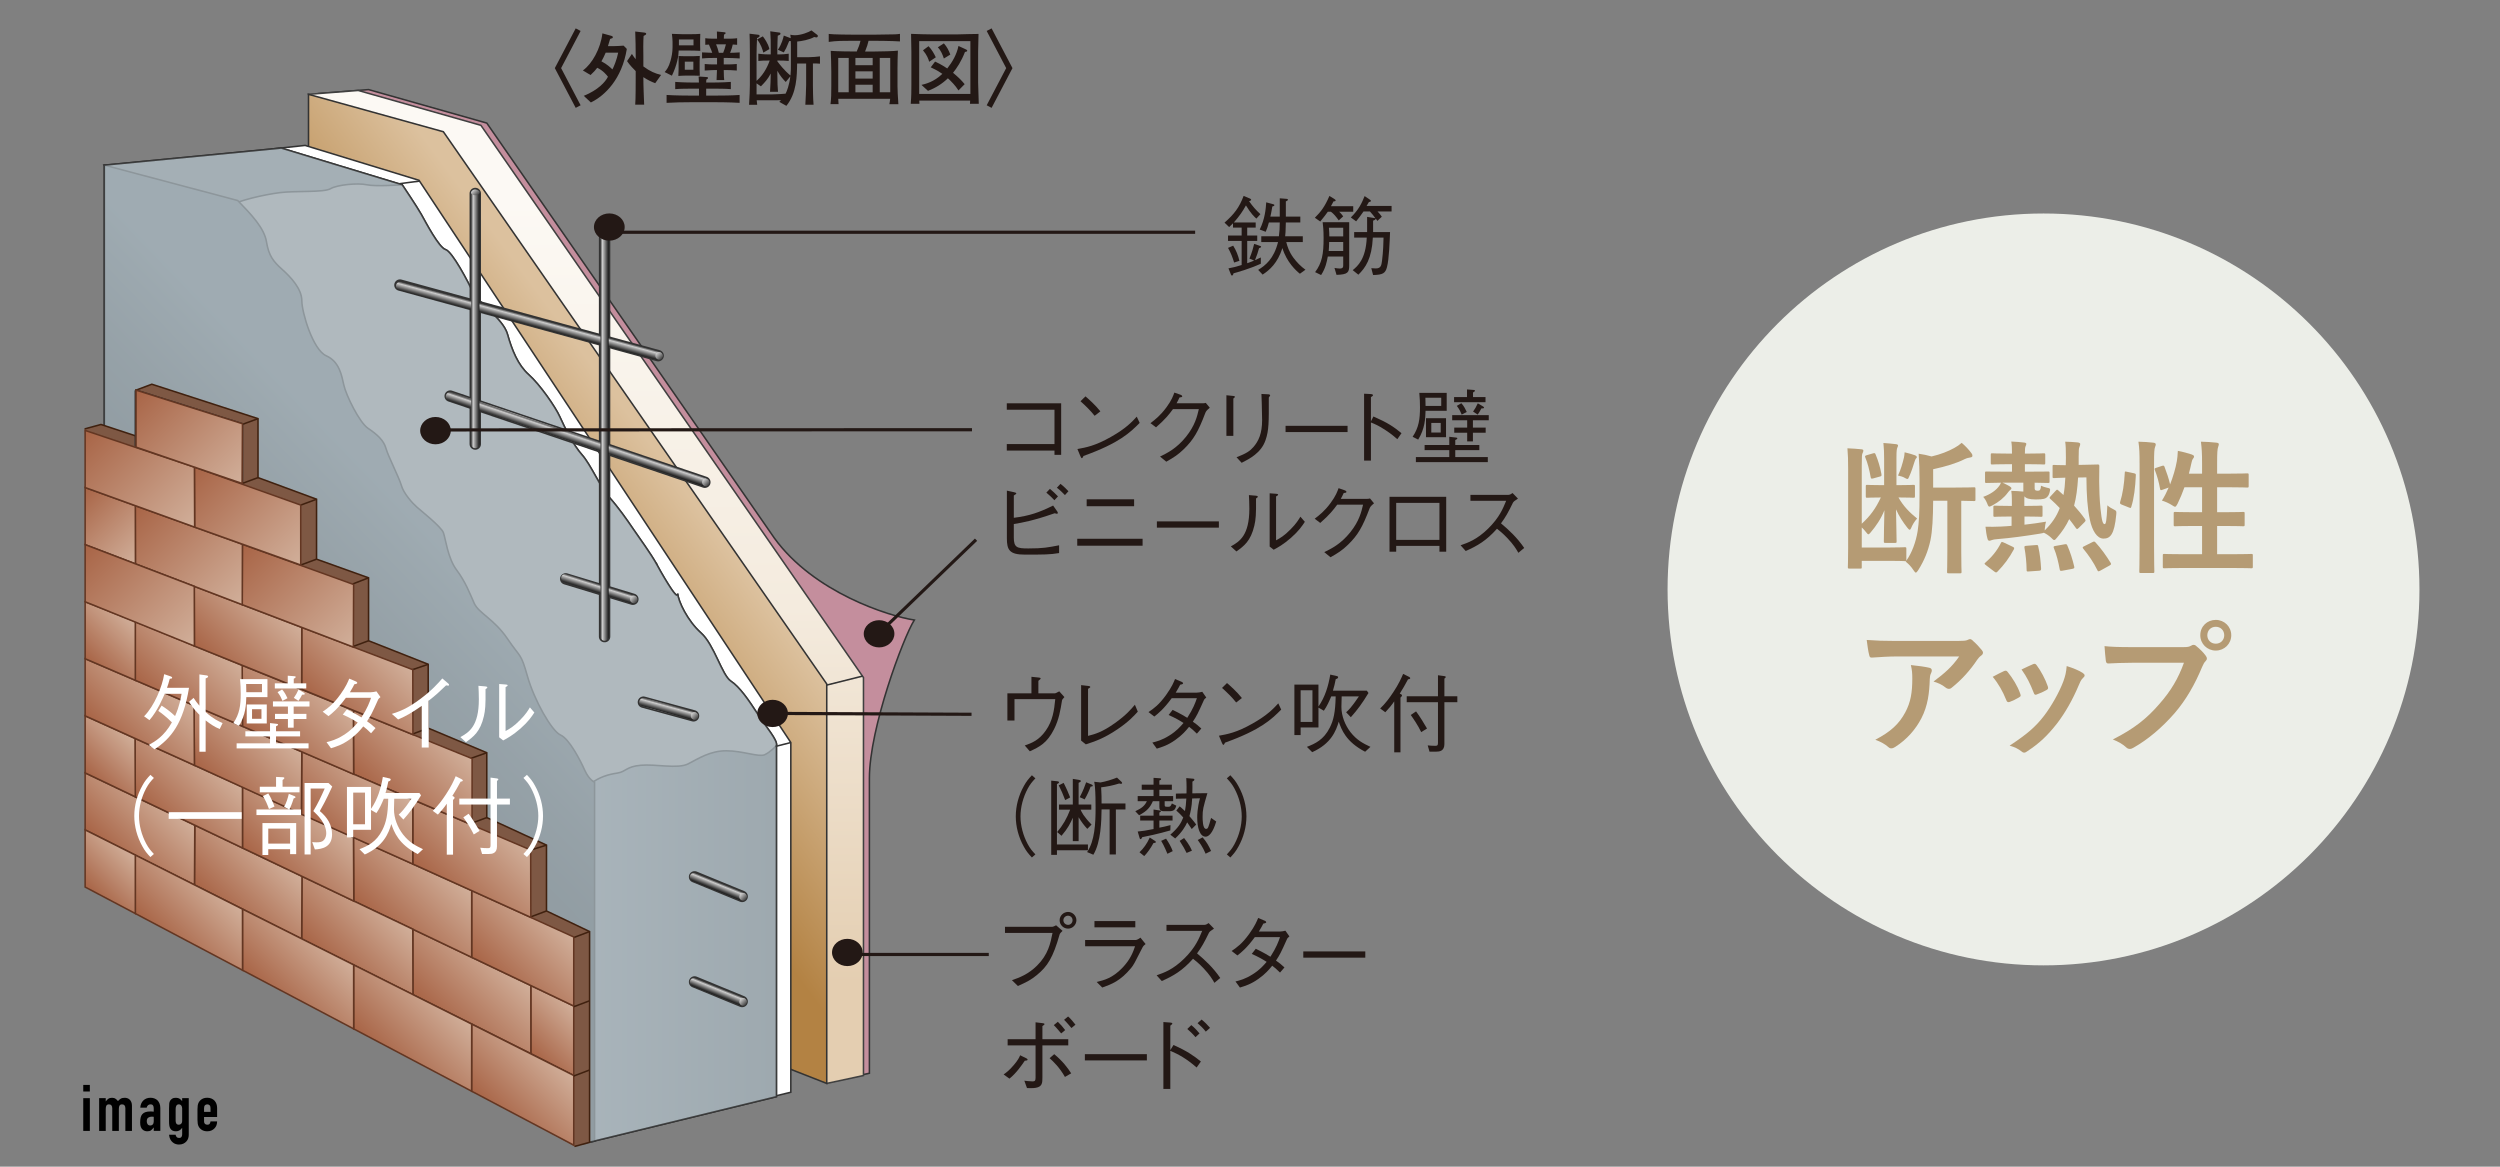 <?xml version="1.0" encoding="UTF-8"?><svg xmlns="http://www.w3.org/2000/svg" xmlns:xlink="http://www.w3.org/1999/xlink" viewBox="0 0 600 280"><rect x="0" y="0" width="600" height="280" fill="#808080" stroke="none"/><defs><style>.cls-1,.cls-2,.cls-3,.cls-4,.cls-5{fill:none;}.cls-6{fill:url(#linear-gradient-9);}.cls-6,.cls-7,.cls-8,.cls-9,.cls-10,.cls-3,.cls-11,.cls-12,.cls-13,.cls-14,.cls-15,.cls-16,.cls-17,.cls-18,.cls-19,.cls-20,.cls-21,.cls-22,.cls-23,.cls-24,.cls-25,.cls-26,.cls-27,.cls-28,.cls-29,.cls-30,.cls-31,.cls-32,.cls-33,.cls-34,.cls-35,.cls-36,.cls-37,.cls-38,.cls-39,.cls-40,.cls-41,.cls-42,.cls-5,.cls-43,.cls-44,.cls-45,.cls-46,.cls-47{stroke-width:.375px;}.cls-6,.cls-7,.cls-8,.cls-9,.cls-10,.cls-11,.cls-12,.cls-13,.cls-14,.cls-15,.cls-16,.cls-17,.cls-18,.cls-19,.cls-20,.cls-21,.cls-22,.cls-23,.cls-24,.cls-25,.cls-26,.cls-27,.cls-28,.cls-29,.cls-30,.cls-31,.cls-32,.cls-33,.cls-34,.cls-35,.cls-36,.cls-37{stroke:#633622;}.cls-7{fill:url(#linear-gradient-6);}.cls-8{fill:url(#linear-gradient-5);}.cls-9{fill:url(#linear-gradient-8);}.cls-10{fill:url(#linear-gradient-7);}.cls-2{stroke:#231815;stroke-width:.765px;}.cls-3{stroke:#40210f;}.cls-11{fill:url(#linear-gradient-38);}.cls-12{fill:url(#linear-gradient-36);}.cls-13{fill:url(#linear-gradient-28);}.cls-14{fill:url(#linear-gradient-35);}.cls-15{fill:url(#linear-gradient-34);}.cls-16{fill:url(#linear-gradient-22);}.cls-17{fill:url(#linear-gradient-31);}.cls-18{fill:url(#linear-gradient-30);}.cls-19{fill:url(#linear-gradient-33);}.cls-20{fill:url(#linear-gradient-25);}.cls-21{fill:url(#linear-gradient-23);}.cls-22{fill:url(#linear-gradient-14);}.cls-23{fill:url(#linear-gradient-32);}.cls-24{fill:url(#linear-gradient-42);}.cls-25{fill:url(#linear-gradient-40);}.cls-26{fill:url(#linear-gradient-41);}.cls-27{fill:url(#linear-gradient-43);}.cls-28{fill:url(#linear-gradient-10);}.cls-29{fill:url(#linear-gradient-11);}.cls-30{fill:url(#linear-gradient-13);}.cls-31{fill:url(#linear-gradient-12);}.cls-32{fill:url(#linear-gradient-26);}.cls-33{fill:url(#linear-gradient-24);}.cls-34{fill:url(#linear-gradient-27);}.cls-35{fill:url(#linear-gradient-29);}.cls-36{fill:url(#linear-gradient-39);}.cls-37{fill:url(#linear-gradient-37);}.cls-48{fill:url(#linear-gradient-4);}.cls-4{stroke-linecap:round;stroke-width:2.744px;}.cls-4,.cls-38,.cls-39,.cls-40,.cls-41,.cls-42,.cls-5,.cls-43,.cls-44,.cls-45,.cls-47{stroke:#333;}.cls-38{fill:url(#linear-gradient);}.cls-49{fill:#b59b74;}.cls-39,.cls-42{fill:#a2adb3;}.cls-50{isolation:isolate;}.cls-40{fill:#c48e9d;}.cls-51{fill:#231815;}.cls-52{fill:#7e5844;}.cls-53,.cls-47{fill:#fff;}.cls-54{fill:#eceee8;}.cls-41{fill:#b0babf;}.cls-42{mix-blend-mode:multiply;opacity:.81;}.cls-55{fill:url(#linear-gradient-49);}.cls-56{fill:url(#linear-gradient-48);}.cls-57{fill:url(#linear-gradient-45);}.cls-58{fill:url(#linear-gradient-47);}.cls-59{fill:url(#linear-gradient-44);}.cls-60{fill:url(#linear-gradient-46);}.cls-61{fill:url(#linear-gradient-19);}.cls-62{fill:url(#linear-gradient-21);}.cls-63{fill:url(#linear-gradient-20);}.cls-64{fill:url(#linear-gradient-15);}.cls-65{fill:url(#linear-gradient-16);}.cls-66{fill:url(#linear-gradient-17);}.cls-67{fill:url(#linear-gradient-18);}.cls-68{fill:url(#linear-gradient-53);}.cls-69{fill:url(#linear-gradient-50);}.cls-70{fill:url(#linear-gradient-51);}.cls-71{fill:url(#linear-gradient-52);}.cls-43{fill:url(#_新規グラデーションスウォッチ_1);}.cls-44{fill:url(#linear-gradient-3);}.cls-45{fill:url(#linear-gradient-2);}.cls-46{fill:url(#_新規グラデーションスウォッチ_5);stroke:#404040;}.cls-72{clip-path:url(#clippath);}</style><clipPath id="clippath"><rect class="cls-1" width="600" height="280"/></clipPath><linearGradient id="_新規グラデーションスウォッチ_5" x1="140.637" y1="48.429" x2="140.637" y2="235.974" gradientUnits="userSpaceOnUse"><stop offset="0" stop-color="#fcf9f4"/><stop offset=".521" stop-color="#f4ebde"/><stop offset="1" stop-color="#e4ceb1"/></linearGradient><linearGradient id="_新規グラデーションスウォッチ_1" x1="127.35" y1="147.894" x2="165.737" y2="119.521" gradientUnits="userSpaceOnUse"><stop offset="0" stop-color="#b38243"/><stop offset="1" stop-color="#dcc19e"/></linearGradient><linearGradient id="linear-gradient" x1="-3724.912" y1="-5105.922" x2="-3834.909" y2="-5297.818" gradientTransform="translate(2941.708 3509.909) scale(.799 .71)" gradientUnits="userSpaceOnUse"><stop offset="0" stop-color="#eeeeef"/><stop offset="1" stop-color="#a1abb0"/></linearGradient><linearGradient id="linear-gradient-2" x1="-90.602" y1="-101.124" x2="-48.101" y2="-101.124" gradientTransform="translate(239.265 334.543) scale(1.069)" gradientUnits="userSpaceOnUse"><stop offset="0" stop-color="#c5d2da"/><stop offset="1" stop-color="#8c979d"/></linearGradient><linearGradient id="linear-gradient-3" x1="108.551" y1="132.955" x2="75.54" y2="164.788" gradientUnits="userSpaceOnUse"><stop offset="0" stop-color="#95a7b1"/><stop offset=".116" stop-color="#899aa3"/><stop offset=".502" stop-color="#67757c"/><stop offset=".81" stop-color="#525e64"/><stop offset="1" stop-color="#4b565c"/></linearGradient><linearGradient id="linear-gradient-4" x1="-3710.249" y1="-4566.091" x2="-3705.346" y2="-4570.326" gradientTransform="translate(2941.709 3509.908) scale(.799 .71)" gradientUnits="userSpaceOnUse"><stop offset="0" stop-color="#a86446"/><stop offset=".57" stop-color="#d1af9a"/><stop offset="1" stop-color="#a86446"/></linearGradient><linearGradient id="linear-gradient-5" x1="127.205" y1="252.668" x2="138.065" y2="241.808" gradientUnits="userSpaceOnUse"><stop offset="0" stop-color="#a86446"/><stop offset="1" stop-color="#d1af9a"/></linearGradient><linearGradient id="linear-gradient-6" x1="105.786" y1="245.387" x2="121.022" y2="230.151" xlink:href="#linear-gradient-5"/><linearGradient id="linear-gradient-7" x1="118.246" y1="234.8" x2="132.936" y2="220.109" xlink:href="#linear-gradient-5"/><linearGradient id="linear-gradient-8" x1="91.512" y1="222.854" x2="106.916" y2="207.45" xlink:href="#linear-gradient-5"/><linearGradient id="linear-gradient-9" x1="78.694" y1="231.61" x2="93.184" y2="217.119" xlink:href="#linear-gradient-5"/><linearGradient id="linear-gradient-10" x1="52.776" y1="218.48" x2="66.706" y2="204.55" xlink:href="#linear-gradient-5"/><linearGradient id="linear-gradient-11" x1="64.406" y1="209.717" x2="79.007" y2="195.116" xlink:href="#linear-gradient-5"/><linearGradient id="linear-gradient-12" x1="26.871" y1="205.615" x2="40.594" y2="191.892" xlink:href="#linear-gradient-5"/><linearGradient id="linear-gradient-13" x1="38.453" y1="197.216" x2="52.489" y2="183.18" xlink:href="#linear-gradient-5"/><linearGradient id="linear-gradient-14" x1="21.456" y1="186.515" x2="31.578" y2="176.393" xlink:href="#linear-gradient-5"/><linearGradient id="linear-gradient-15" x1="107.055" y1="105.395" x2="170.158" y2="105.395" gradientUnits="userSpaceOnUse"><stop offset="0" stop-color="#454545"/><stop offset=".252" stop-color="#ccc"/><stop offset=".81" stop-color="#454545"/><stop offset="1" stop-color="#1c1c1c"/></linearGradient><linearGradient id="linear-gradient-16" x1="153.422" y1="170.161" x2="167.44" y2="170.161" xlink:href="#linear-gradient-15"/><linearGradient id="linear-gradient-17" x1="-877.422" y1="3262.004" x2="-875.34" y2="3262.004" gradientTransform="translate(3049.427 1770.781) rotate(105.058)" xlink:href="#linear-gradient-15"/><linearGradient id="linear-gradient-18" x1="-778.278" y1="3342.296" x2="-776.202" y2="3342.296" gradientTransform="translate(3062.395 1901.084) rotate(108.464)" xlink:href="#linear-gradient-15"/><linearGradient id="linear-gradient-19" x1="-770.569" y1="3295.901" x2="-768.556" y2="3295.901" gradientTransform="translate(3059.04 1860.803) rotate(107.391)" xlink:href="#linear-gradient-15"/><linearGradient id="linear-gradient-20" x1="-791.651" y1="3211.417" x2="-789.659" y2="3211.417" gradientTransform="translate(3049.749 1779.353) rotate(105.284)" xlink:href="#linear-gradient-15"/><linearGradient id="linear-gradient-21" x1="-608.443" y1="3369.277" x2="-606.456" y2="3369.277" gradientTransform="translate(3070.795 2034.708) rotate(111.932)" xlink:href="#linear-gradient-15"/><linearGradient id="linear-gradient-22" x1="118.531" y1="267.233" x2="132.674" y2="253.091" xlink:href="#linear-gradient-5"/><linearGradient id="linear-gradient-23" x1="91.854" y1="253.905" x2="106.589" y2="239.17" xlink:href="#linear-gradient-5"/><linearGradient id="linear-gradient-24" x1="64.729" y1="239.37" x2="78.701" y2="225.398" xlink:href="#linear-gradient-5"/><linearGradient id="linear-gradient-25" x1="38.802" y1="225.574" x2="52.192" y2="212.183" xlink:href="#linear-gradient-5"/><linearGradient id="linear-gradient-26" x1="21.603" y1="214.065" x2="31.462" y2="204.206" xlink:href="#linear-gradient-5"/><linearGradient id="linear-gradient-27" x1="105.497" y1="213.79" x2="121.324" y2="197.963" xlink:href="#linear-gradient-5"/><linearGradient id="linear-gradient-28" x1="91.189" y1="192.122" x2="107.274" y2="176.037" xlink:href="#linear-gradient-5"/><linearGradient id="linear-gradient-29" x1="78.281" y1="201.363" x2="93.395" y2="186.25" xlink:href="#linear-gradient-5"/><linearGradient id="linear-gradient-30" x1="52.411" y1="189.419" x2="66.921" y2="174.909" xlink:href="#linear-gradient-5"/><linearGradient id="linear-gradient-31" x1="26.527" y1="177.896" x2="40.84" y2="163.582" xlink:href="#linear-gradient-5"/><linearGradient id="linear-gradient-32" x1="64.07" y1="180.183" x2="79.275" y2="164.978" xlink:href="#linear-gradient-5"/><linearGradient id="linear-gradient-33" x1="38.149" y1="168.945" x2="52.761" y2="154.332" xlink:href="#linear-gradient-5"/><linearGradient id="linear-gradient-34" x1="21.319" y1="158.979" x2="31.779" y2="148.519" xlink:href="#linear-gradient-5"/><linearGradient id="linear-gradient-35" x1="78.098" y1="171.113" x2="93.779" y2="155.433" xlink:href="#linear-gradient-5"/><linearGradient id="linear-gradient-36" x1="52.097" y1="160.489" x2="67.214" y2="145.372" xlink:href="#linear-gradient-5"/><linearGradient id="linear-gradient-37" x1="58.812" y1="130.007" x2="84.456" y2="155.651" xlink:href="#linear-gradient-5"/><linearGradient id="linear-gradient-38" x1="33.106" y1="120.75" x2="57.811" y2="145.454" xlink:href="#linear-gradient-5"/><linearGradient id="linear-gradient-39" x1="18.923" y1="118.519" x2="34.116" y2="133.712" xlink:href="#linear-gradient-5"/><linearGradient id="linear-gradient-40" x1="21.051" y1="130.095" x2="46.331" y2="155.375" xlink:href="#linear-gradient-5"/><linearGradient id="linear-gradient-41" x1="47.181" y1="111.598" x2="71.682" y2="136.1" xlink:href="#linear-gradient-5"/><linearGradient id="linear-gradient-42" x1="21.361" y1="102.378" x2="46.106" y2="127.123" xlink:href="#linear-gradient-5"/><linearGradient id="linear-gradient-43" x1="33.596" y1="92.68" x2="57.528" y2="116.612" xlink:href="#linear-gradient-5"/><linearGradient id="linear-gradient-44" x1="113.075" y1="76.505" x2="115.065" y2="76.505" xlink:href="#linear-gradient-15"/><linearGradient id="linear-gradient-45" x1="144.104" y1="104.963" x2="146.089" y2="104.963" xlink:href="#linear-gradient-15"/><linearGradient id="linear-gradient-46" x1="151.465" y1="143.219" x2="152.753" y2="144.506" gradientUnits="userSpaceOnUse"><stop offset="0" stop-color="#d1d1d1"/><stop offset="1" stop-color="#454545"/></linearGradient><linearGradient id="linear-gradient-47" x1="157.536" y1="84.763" x2="158.832" y2="86.059" xlink:href="#linear-gradient-46"/><linearGradient id="linear-gradient-48" x1="168.748" y1="115.134" x2="170.035" y2="116.421" xlink:href="#linear-gradient-46"/><linearGradient id="linear-gradient-49" x1="166.037" y1="171.19" x2="167.329" y2="172.482" xlink:href="#linear-gradient-46"/><linearGradient id="linear-gradient-50" x1="113.48" y1="45.599" x2="114.695" y2="46.814" xlink:href="#linear-gradient-46"/><linearGradient id="linear-gradient-51" x1="177.699" y1="214.595" x2="178.968" y2="215.863" xlink:href="#linear-gradient-46"/><linearGradient id="linear-gradient-52" x1="-585.045" y1="3359.856" x2="-583.058" y2="3359.856" gradientTransform="translate(3070.795 2034.708) rotate(111.932)" xlink:href="#linear-gradient-15"/><linearGradient id="linear-gradient-53" x1="177.699" y1="239.817" x2="178.968" y2="241.086" xlink:href="#linear-gradient-46"/></defs><g class="cls-50"><g id="_レイヤー_2"><g id="_レイヤー_1-2"><g class="cls-72"><path class="cls-54" d="M580.67,141.462c0,49.835-40.393,90.227-90.224,90.227-49.83,0-90.23-40.392-90.23-90.227,0-49.831,40.401-90.224,90.23-90.224,49.831,0,90.224,40.393,90.224,90.224Z"/><path class="cls-49" d="M455.632,119.391c1.17,2.099,2.718,3.647,4.473,5.058-.654.723-1.101,1.479-1.445,2.306-.104.241-.207.379-.344.379s-.31-.173-.585-.517c-1.032-1.342-1.927-2.649-2.684-4.37.034,3.51.138,5.815.138,7.673,0,.345-.035.379-.379.379h-2.271c-.378,0-.413-.034-.413-.379,0-1.823.069-4.06.138-7.466-.826,2.099-2.03,3.819-3.338,5.367-.241.275-.378.413-.516.413s-.275-.172-.55-.517c-.344-.447-.688-.825-1.032-1.135v4.817h6.847c2.512,0,3.303-.069,3.475-.069.344,0,.378.034.378.379v2.58c0,.172,0,.207-.034.31,1.376-1.893,2.34-4.576,2.752-7.156.31-2.134.448-4.095.448-8.74v-3.75c0-2.03-.069-4.061-.207-6.057,1.204.172,1.996.345,3.097.654,2.202-.517,3.922-1.204,5.437-2.03.757-.413,1.239-.757,1.789-1.239.826.688,1.652,1.549,2.34,2.478.172.207.241.379.241.654,0,.206-.207.344-.517.378-.413.069-.791.138-1.376.413-1.824.93-4.473,1.755-7.536,2.409v4.404h5.127c3.303,0,4.473-.069,4.68-.069.31,0,.344.034.344.379v2.546c0,.344-.034.379-.344.379-.172,0-.998-.035-3.062-.069v12.25c0,3.269.069,4.576.069,4.782,0,.345-.035.379-.344.379h-2.718c-.378,0-.413-.034-.413-.379,0-.206.068-1.514.068-4.782v-12.25h-3.406c-.034,4.026-.172,7.191-.654,9.497-.55,2.546-1.479,4.852-2.89,7.088-.275.413-.447.654-.62.654-.138,0-.31-.207-.585-.62-.481-.757-1.101-1.41-1.858-2.029l.103-.138c-.068.034-.137.034-.31.034-.172,0-1.101-.069-3.475-.069h-6.847v1.479c0,.345,0,.379-.344.379h-2.615c-.344,0-.378-.034-.378-.379,0-.24.069-1.651.069-4.507v-19.028c0-2.202-.034-3.338-.172-4.955.998.035,2.409.138,3.406.241.275.034.413.138.413.31,0,.241-.069.379-.207.654-.138.344-.172.723-.172,3.062v13.833c1.996-1.824,3.337-3.613,4.576-6.297-2.271,0-3.028.068-3.234.068-.344,0-.378-.034-.378-.413v-2.305c0-.345.034-.379.378-.379.207,0,.998.069,3.441.069h.585v-6.297c0-1.479-.035-2.443-.172-3.819.998.068,2.133.172,2.959.275.378.034.55.138.55.344,0,.138-.069.275-.172.516-.104.275-.207.551-.207,2.409v6.572h.585c2.478,0,3.234-.069,3.475-.069.344,0,.379.034.379.379v2.305c0,.379-.035.413-.379.413-.241,0-.998-.068-3.475-.068h-.103ZM449.576,108.793c.378-.104.447-.035.585.31.62,1.479,1.067,2.993,1.376,4.645.069.447.034.517-.344.62l-1.617.447c-.413.103-.55.103-.619-.311-.275-1.617-.757-3.509-1.273-4.679-.138-.345-.103-.447.344-.585l1.548-.447ZM456.939,109.859c.069-.344.138-.757.172-1.308.86.206,1.996.516,2.512.723.241.104.413.241.413.447,0,.172-.069.241-.207.31-.104.138-.207.379-.344.791-.344,1.136-.757,2.409-1.308,3.613-.138.379-.241.517-.413.517-.104,0-.275-.069-.516-.207-.482-.31-1.101-.481-1.721-.619.654-1.411,1.032-2.719,1.411-4.267Z"/><path class="cls-49" d="M480.607,115.847c.654.274,1.205.585,1.652.825.344.207.481.379.481.517s-.034.24-.241.378-.447.413-.619.654c-.86,1.204-2.237,2.305-3.682,3.062-.378.172-.585.31-.722.31-.241,0-.344-.207-.551-.757-.275-.688-.619-1.239-.963-1.583,1.893-.688,3.131-1.617,3.888-2.684.172-.241.275-.448.378-.723-2.409.034-3.303.068-3.475.068-.31,0-.344-.034-.344-.378v-2.03c0-.31.035-.345.344-.345.207,0,1.204.035,4.163.035h1.961v-1.79h-.998c-2.649,0-3.51.069-3.716.069-.344,0-.378-.034-.378-.379v-1.927c0-.344.034-.378.378-.378.207,0,1.067.068,3.716.068h.998c0-1.342-.034-2.133-.172-2.891,1.101.035,2.236.138,3.062.241.344.034.55.138.55.31,0,.207-.069.344-.172.551-.138.31-.172.723-.172,1.789h.826c2.649,0,3.475-.068,3.682-.068.344,0,.378.034.378.378v1.927c0,.345-.035.379-.378.379-.207,0-1.032-.069-3.682-.069h-.826v1.79h1.376c2.959,0,3.957-.035,4.164-.035.344,0,.378.035.378.345v2.03c0,.344-.034.378-.378.378-.207,0-1.032-.034-3.2-.068v1.204c0,.378.035.551.275.653.172.069.378.069.55.069.207,0,.379-.069.482-.241.172-.275.207-.723.207-.963.447.206.963.378,1.445.481.791.172.86.206.653,1.032-.137.516-.275.86-.585,1.17-.413.447-.929.619-2.752.619-1.548,0-2.374-.275-2.718-.757-.034.241-.034.551-.034.963v1.343h.516c2.477,0,3.269-.069,3.475-.069.344,0,.378.034.378.379v1.927c0,.344-.034.378-.378.378-.207,0-.998-.068-3.475-.068h-.482v1.961c1.72-.206,3.441-.413,5.161-.723-.103.379-.241.998-.275,1.652l-.035.447c1.686-1.652,2.856-3.338,3.613-5.368-.723-.757-1.445-1.479-2.236-2.168-.138-.138-.207-.206-.207-.275,0-.103.069-.206.241-.378l1.17-1.273c.344-.344.378-.413.62-.206l1.307,1.17c.241-1.239.379-2.615.448-4.164-1.893.035-2.478.104-2.684.104-.344,0-.378-.034-.378-.378v-2.443c0-.344.034-.344.378-.344.172,0,.826.068,2.787.068.034-.585.034-1.136.034-1.755,0-1.927-.034-2.959-.172-3.888,1.101.034,1.927.068,2.959.172.413.034.654.206.654.378,0,.241-.103.482-.206.757-.138.311-.172.896-.172,2.375v1.893l1.652-.035c2.03-.034,2.718-.068,2.925-.068.31,0,.378.068.378.413-.035,1.376-.035,2.58-.035,3.682,0,1.72.104,4.438.31,6.435.31,3.131.585,3.784.998,3.784.31,0,.482-.653.654-4.507.413.378,1.032.757,1.548.997.688.345.654.448.585,1.239-.447,4.852-1.479,5.746-3.062,5.746-1.548,0-2.718-1.927-3.269-4.542-.585-2.718-.792-5.85-.826-10.15l-1.996.034c-.172,2.684-.447,4.852-.963,6.744.929,1.032,1.824,2.099,2.546,3.131.103.173.207.311.207.413,0,.104-.069.241-.241.413l-1.376,1.376c-.379.345-.447.379-.688.069-.55-.757-1.066-1.479-1.617-2.168-.723,1.549-1.651,2.959-2.89,4.404-.344.413-.516.619-.723.619-.172,0-.378-.206-.792-.619-.481-.447-1.101-.86-1.686-1.136-.138.069-.378.138-1.032.241-3.441.551-6.882,1.032-9.91,1.273-.86.068-1.273.138-1.514.24-.207.069-.413.173-.62.173s-.378-.173-.447-.482c-.241-.86-.378-1.893-.482-2.89,1.308.034,2.168.034,3.716-.035.86-.034,1.686-.103,2.546-.172v-2.236h-.516c-2.478,0-3.269.068-3.476.068-.344,0-.378-.034-.378-.378v-1.927c0-.345.035-.379.378-.379.207,0,.998.069,3.476.069h.585v-1.273c0-1.102-.035-1.721-.138-2.34.86,0,2.167.104,2.89.172v-2.133h-4.989ZM482.981,131.192c.481.241.481.275.344.654-1.101,2.064-2.374,3.75-3.922,5.333-.138.138-.241.206-.344.206-.103,0-.207-.068-.413-.206l-1.996-1.514c-.447-.345-.447-.413-.138-.654,1.514-1.308,2.822-2.891,3.716-4.714.172-.31.207-.275.723-.068l2.03.963ZM486.938,137.146c-.481.034-.55.034-.55-.345-.034-1.893-.207-3.612-.516-5.333-.069-.379.034-.447.516-.481l2.236-.172c.448-.035.482,0,.551.344.413,1.789.585,3.544.688,5.333,0,.345-.069.447-.481.482l-2.443.172ZM494.955,136.974c-.482.068-.551.034-.62-.311-.344-1.823-.723-3.475-1.411-5.126-.138-.345-.069-.448.413-.517l2.133-.379c.413-.068.516-.103.688.275.688,1.549,1.273,3.406,1.652,5.059.069.344.034.447-.447.55l-2.409.448ZM502.147,130.126c.413-.207.516-.207.757.034,1.342,1.445,2.615,3.234,3.647,4.921.172.31.138.412-.275.653l-2.237,1.239c-.413.206-.516.206-.653-.104-.964-1.962-2.133-3.647-3.407-5.196-.207-.274-.207-.378.241-.585l1.927-.963Z"/><path class="cls-49" d="M512.119,113.575c.447.104.516.172.481.551-.137,2.821-.413,5.402-1.101,7.535-.104.345-.172.275-.551.138l-1.72-.688c-.448-.172-.482-.344-.379-.688.585-1.858.964-4.232,1.101-6.985,0-.344.069-.31.551-.206l1.617.344ZM513.496,111.201c0-2.443-.035-3.544-.275-5.195,1.308.034,2.478.103,3.613.24.344.034.551.207.551.379,0,.24-.069.413-.172.653-.172.447-.241,1.308-.241,3.819v19.991c0,3.889.069,5.85.069,6.021,0,.379-.035.413-.378.413h-2.856c-.344,0-.378-.034-.378-.413,0-.172.069-2.133.069-5.986v-19.923ZM518.863,111.82c.378-.138.481-.104.619.207.482,1.308,1.032,2.821,1.342,4.231.722-1.857,1.307-3.819,1.617-5.574.103-.619.206-1.444.241-2.477,1.135.206,2.615.619,3.303.859.447.173.585.311.585.482,0,.24-.069.31-.207.481-.207.275-.344.653-.413,1.066-.172.826-.378,1.687-.619,2.581h3.166v-2.478c0-2.443-.069-3.51-.275-5.195,1.308.034,2.581.103,3.75.24.344.034.551.172.551.345,0,.24-.104.447-.172.688-.172.517-.241,1.308-.241,3.819v2.581h2.891c3.062,0,4.094-.069,4.301-.069.344,0,.378.035.378.379v2.649c0,.344-.034.379-.378.379-.207,0-1.239-.069-4.301-.069h-2.891v5.987h1.858c3.097,0,4.163-.069,4.37-.069.344,0,.378.035.378.379v2.684c0,.345-.034.379-.378.379-.207,0-1.273-.069-4.37-.069h-1.858v6.779h3.476c3.372,0,4.507-.069,4.714-.069.344,0,.378.034.378.379v2.649c0,.378-.034.413-.378.413-.207,0-1.342-.069-4.714-.069h-11.424c-3.372,0-4.542.069-4.714.069-.344,0-.378-.035-.378-.413v-2.649c0-.345.034-.379.378-.379.172,0,1.342.069,4.714.069h4.335v-6.779h-2.064c-3.097,0-4.129.069-4.37.069-.344,0-.378-.034-.378-.379v-2.684c0-.344.035-.379.378-.379.241,0,1.273.069,4.37.069h2.064v-5.987h-4.232c-.481,1.377-1.066,2.753-1.651,3.957-.275.517-.413.723-.62.723-.137,0-.344-.138-.653-.344-.792-.517-1.755-.93-2.478-1.136.585-.929,1.135-1.996,1.617-3.131l-1.445.516c-.447.172-.55.172-.619-.206-.275-1.583-.723-3.166-1.239-4.474-.138-.378-.104-.447.344-.585l1.342-.447Z"/><path class="cls-49" d="M455.339,157.548c-1.961,0-4.06.138-6.09.275-.413.034-.551-.206-.619-.516-.275-.964-.482-2.685-.62-3.717,2.34.173,4.232.241,6.985.241h14.761c1.445,0,2.03-.068,2.375-.206.172-.069.481-.241.654-.241.275,0,.55.206.791.481.757.654,1.411,1.377,2.064,2.168.172.206.275.413.275.619,0,.275-.172.517-.481.723-.378.275-.654.619-.929.998-1.617,2.443-3.75,4.817-6.056,6.641-.207.207-.448.31-.723.31-.275,0-.585-.138-.826-.344-.86-.688-1.72-1.066-2.855-1.411,2.752-2.064,4.438-3.544,6.159-6.021h-14.864ZM457.266,170.968c1.308-2.443,1.686-4.783,1.686-8.121,0-1.272-.069-2.064-.344-3.234,1.686.173,3.476.413,4.439.654.447.104.585.344.585.653,0,.207-.069.413-.172.62-.241.481-.275.825-.31,1.41-.103,3.338-.447,6.4-2.03,9.463-1.342,2.58-3.407,5.023-6.263,6.847-.31.207-.619.345-.963.345-.241,0-.481-.104-.688-.311-.826-.722-1.824-1.272-3.131-1.755,3.75-1.961,5.712-3.819,7.191-6.571Z"/><path class="cls-49" d="M480.969,161.058c.378-.172.619-.138.895.241,1.204,1.514,2.305,3.269,2.959,5.093.069.24.138.378.138.516,0,.206-.138.31-.413.481-.826.482-1.411.758-2.202,1.067-.482.172-.688,0-.86-.482-.792-1.995-1.858-3.888-3.234-5.539,1.17-.654,1.996-1.032,2.718-1.377ZM499.859,161.505c.275.207.447.379.447.585,0,.207-.103.379-.378.619-.516.448-.757,1.136-1.032,1.755-1.479,3.51-3.269,6.642-5.196,9.153-2.271,2.89-4.163,4.714-7.088,6.641-.275.206-.551.379-.826.379-.172,0-.378-.069-.55-.241-.86-.688-1.652-1.066-2.925-1.445,4.129-2.718,6.193-4.473,8.258-7.157,1.72-2.236,3.647-5.608,4.645-8.292.447-1.273.654-2.03.792-3.647,1.445.447,2.993,1.066,3.854,1.651ZM487.919,159.406c.379-.172.62-.138.895.275.929,1.204,2.099,3.372,2.649,5.023.172.517.103.688-.344.929-.654.379-1.411.723-2.374,1.067-.378.138-.516-.035-.688-.517-.791-2.03-1.583-3.682-2.89-5.505,1.376-.654,2.168-1.032,2.752-1.273Z"/><path class="cls-49" d="M511.725,159.062c-2.236,0-4.198.103-5.677.172-.447.034-.585-.207-.654-.688-.104-.688-.241-2.478-.31-3.476,1.548.173,3.372.241,6.606.241h12.284c1.032,0,1.411-.068,1.893-.344.206-.138.413-.207.585-.207.206,0,.413.069.585.241.895.723,1.754,1.549,2.339,2.374.172.241.275.447.275.688,0,.206-.103.413-.344.653-.31.31-.482.654-.792,1.342-1.686,4.061-3.785,7.846-6.675,11.184-2.959,3.372-6.297,6.228-9.772,8.188-.31.207-.62.311-.929.311-.275,0-.585-.104-.86-.379-.791-.757-1.927-1.376-3.2-1.893,5.023-2.546,8.086-4.92,11.251-8.603,2.684-3.062,4.438-5.986,5.815-9.806h-12.421ZM535.501,152.456c0,2.064-1.652,3.682-3.716,3.682s-3.716-1.617-3.716-3.682c0-2.134,1.651-3.682,3.716-3.682s3.716,1.617,3.716,3.682ZM529.755,152.456c0,1.17.86,2.029,2.03,2.029s2.03-.859,2.03-2.029-.86-2.03-2.03-2.03-2.03.86-2.03,2.03Z"/><path class="cls-51" d="M134.666,16.348l4.682,8.92-1.18.619-5.011-9.539,5.011-9.538,1.18.619-4.682,8.919Z"/><path class="cls-51" d="M141.808,24.59l-1.703-1.586c3.444-1.413,5.146-3.289,5.805-4.586-.329-.426-1.161-1.489-2.573-2.147-.368.503-.813,1.006-1.606,1.741l-1.838-1.103c2.206-1.567,4.257-5.243,4.683-8.9l2.167.6c.135.039.329.097.329.329,0,.213-.058.232-.638.406,0,0-.349,1.142-.522,1.722h1.548c.619,0,1.509-.058,2.206-.115l.774.793c-1.18,7.274-5.282,11.222-8.629,12.847ZM145.368,12.633c-.348.794-.619,1.394-1.025,2.09,1.335.677,2.244,1.548,2.631,1.935.29-.483,1.064-2.341,1.393-4.024h-2.999ZM157.248,19.966c-.929-.348-1.722-.716-2.844-1.451,0,1.142.039,2.516.078,3.599.019.329.116,2.999.116,2.999h-2.147c.116-1.16.116-5.417.116-6.811v-1.238c-.387-.387-1.451-1.432-2.07-2.398l1.161-1.723c.349.542.561.852.91,1.277v-.871c0-1.238-.039-4.565-.116-5.785l2.147.252c.387.039.484.154.484.29,0,.193-.058.232-.619.522-.058.58-.058,1.451-.078,2.516,0,.367.02,2.012.02,2.341v2.457c1.606,1.2,2.883,1.703,4.256,2.051l-1.412,1.974Z"/><path class="cls-51" d="M165.146,12.13h-2.264c0,1.142-.349,3.386-1.625,6.037l-1.741-.871c.426-.483.987-1.161,1.413-2.728.232-.832.483-1.955.483-3.251v-1.277c0-.464-.077-1.335-.155-1.915.658.039,1.645.077,2.341.077h2.457c.484,0,1.567-.02,2.012-.077-.019.464-.039,1.064-.039,1.528v1.161c0,.136.039,1.18.039,1.393-.967-.058-1.935-.077-2.921-.077ZM171.608,24.532h-5.785c-1.954,0-3.909.039-5.843.154v-1.896c2.012.135,4.953.154,5.843.154h1.935v-1.664h-1.257c-1.451,0-3.135,0-4.45.116v-1.741c1.799.155,4.276.155,4.45.155h1.238c-.02-.484-.02-.948-.078-1.451l1.954.135c.136,0,.31.039.31.213,0,.175-.174.271-.406.406-.039.426-.039.522-.039.697h1.47c.02,0,2.535,0,4.45-.155v1.741c-1.374-.116-3.096-.116-4.45-.116h-1.47v1.664h2.128c1.973,0,3.947-.02,5.901-.154v1.896c-2.535-.154-5.669-.154-5.901-.154ZM165.881,18.147h-1.181c-.483,0-.735,0-1.896.077.02-.445.058-.986.058-1.567v-3.212c.29.02.987.039,1.277.039h2.361c.387,0,.754-.02,1.451-.058-.02.367-.039,1.103-.039,1.509v1.857c0,.561,0,.639.039,1.064v.328c-.716-.038-1.742-.038-2.07-.038ZM166.442,9.479h-3.502v1.393h3.502v-1.393ZM166.403,14.8h-2.051v1.935h2.051v-1.935ZM174.607,13.91h-.909v1.548h.581c.812,0,1.78,0,2.554-.097v1.567c-.967-.078-2.012-.116-2.554-.116h-.581c.039,1.722.039,1.915.116,2.398h-1.838c.039-.425.039-.619.097-2.398h-.387c-.174,0-1.142.02-2.554.116v-1.567c.793.097,1.722.097,2.554.097h.406v-1.548h-.967c-.716,0-1.935.02-2.631.116v-1.451c.484.038,1.838.097,2.438.097-.155-.503-.213-.639-.793-1.974-.232,0-.696.039-.871.058v-1.586c.774.116,1.703.116,2.515.116h.31c-.019-.581-.039-1.567-.039-1.723l1.799.175c.135.02.291.038.291.193,0,.154-.078.213-.387.387,0,.097-.039.832-.039.968h.638c.832,0,1.78,0,2.554-.116v1.586c-.155-.019-.89-.058-1.045-.077-.135.678-.29,1.103-.639,1.993.735,0,1.026-.02,2.303-.097v1.451c-.503-.059-2.651-.116-2.922-.116ZM171.859,10.641c.31.696.464,1.238.658,2.031h1.045c.31-.755.406-1.084.658-2.031h-2.36Z"/><path class="cls-51" d="M195.854,15.226h-.755v5.224c0,.987.039,3.406.155,4.683h-1.973c.058-1.276.193-3.541.193-4.721v-5.166h-2.167c-.039,2.979-.078,7.062-2.573,10.157l-1.703-.947c.251-.232.31-.291.406-.406-1.451,0-1.606.019-2.303.019h-3.521c.019.136.097.794.116,1.084h-1.954c.116-1.645.194-4.005.194-4.702v-7.99c0-2.225-.039-3.348-.078-4.373l2.09.252c.174.02.329.116.329.31s-.251.329-.619.503c-.077,1.896-.116,2.593-.116,3.851v6.404c2.051-1.78,2.902-4.18,3.153-4.876-1.083,0-1.973,0-2.728.097v-1.741c1.025.154,2.458.174,2.554.174h.426v-.89c0-2.38,0-3.019-.116-4.663l2.225.31c.155.02.232.116.232.251,0,.232-.155.291-.658.504,0,.406-.02.503-.058,1.489-.02.29-.039,1.587-.039,1.857v1.142h.329c.793,0,1.606-.058,2.399-.174v1.741c-.793-.097-1.838-.097-2.399-.097h-.329v.174c.464.639,1.606,2.147,3.154,3.425.097-.89.097-1.761.097-2.65v-4.393c0-.29,0-.812-.02-1.219-.116,0-.135,0-.387-.02-.097.252-.677,1.626-.735,1.723-.29.561-.445.831-.561,1.006l-1.413-.639c.929-1.394,1.238-2.67,1.413-3.405l1.664.639c-.039-.349-.039-.426-.097-.852.31.077.6.136,1.064.136,1.548,0,3.366-.735,4.005-1.161l1.413,1.084c.116.097.116.154.116.251,0,.271-.174.349-.387.349-.077,0-.116,0-.484-.097-1.141.657-3.076,1.006-4.083,1.083v3.754h2.902c.677,0,1.935-.097,2.573-.193v1.761c-.135,0-.812-.059-.948-.059ZM188.579,19.676c-.581-.6-1.316-1.393-2.012-2.689v1.084c0,1.896.058,2.708.155,3.966h-1.916c.019-.31.097-1.877.116-2.225.039-.948.058-1.567.058-2.167-.735,1.393-1.354,2.031-2.361,3.076l-1.044-.716v2.65h3.676c.987,0,3.212-.154,3.289-.174.291-.542.89-2.013,1.142-4.16l-1.103,1.354ZM183.2,12.633c-.213-.793-.522-1.896-1.49-3.173l1.374-.735c1.296,1.703,1.529,2.806,1.567,3.057l-1.451.852Z"/><path class="cls-51" d="M209.903,9.789h-1.451c-.251,1.006-.291,1.18-.832,2.573h2.186c.503,0,2.651-.059,3.077-.059,1.528-.038,2.089-.097,2.612-.154-.058.793-.097,3.502-.097,4.411v4.063c0,.251.02,1.18.058,1.896.058,1.064.135,2.167.155,2.496h-2.167c.077-.348.155-.909.193-1.296h-12.46c.019.542.019.6.077,1.276h-1.935c.174-1.373.193-2.515.193-4.353v-3.405c0-1.238-.078-3.967-.136-5.031,1.703.116,4.45.155,6.23.155.368-.774.754-1.819.909-2.573h-1.877c-2.244,0-3.927,0-5.746.271v-1.915c1.025.154,5.534.174,5.92.174h5.146c.484,0,4.179-.058,4.837-.077.522-.02.774-.059,1.199-.116v1.818c-1.896-.135-5.959-.154-6.095-.154ZM203.693,13.91h-2.515v8.242h2.515v-8.242ZM209.44,13.91h-4.141v1.741h4.141v-1.741ZM209.44,17.122h-4.141v1.741h4.141v-1.741ZM209.44,20.334h-4.141v1.818h4.141v-1.818ZM213.657,13.91h-2.516v8.242h2.516v-8.242Z"/><path class="cls-51" d="M232.795,24.919c.019-.367.019-.406.039-.773h-12.208c.019.387.019.426.039.773h-2.09c.039-.929.155-1.258.155-4.372v-8.127c0-.677-.058-3.676-.078-4.295,1.083.058,4.179.136,5.34.136h5.495c.484,0,2.535-.078,2.96-.078,1.49-.019,1.645-.019,2.399-.038,0,.657-.097,3.618-.097,4.218v7.468c0,.078.116,4.334.155,5.089h-2.109ZM232.892,9.866h-12.286v12.673h12.286v-12.673ZM231.596,12.459c-.871,2.283-1.974,3.889-2.863,5.011,1.238,1.045,1.915,1.684,2.786,2.729l-1.49,1.509c-.696-1.16-1.799-2.244-2.534-2.921-1.374,1.335-2.999,2.341-4.779,3.018l-1.567-1.432c.871-.193,3.038-.716,5.011-2.65-.349-.252-1.2-.832-2.786-1.567l1.044-1.374c.484.213,1.393.639,2.922,1.646,1.257-1.587,2.283-3.387,2.689-5.398l1.722.793c.097.039.387.174.387.349,0,.231-.445.29-.542.29ZM223.005,14.819c-.174-.639-.522-1.605-1.49-2.747l1.335-.987c.774.812,1.315,1.761,1.741,2.67l-1.586,1.064ZM226.526,14.046c-.29-.91-.716-1.954-1.451-2.689l1.451-.948c.735.812,1.181,1.684,1.548,2.689l-1.548.948Z"/><path class="cls-51" d="M236.803,7.429l1.18-.619,5.011,9.538-5.011,9.539-1.18-.619,4.682-8.92-4.682-8.919Z"/><path class="cls-40" d="M84.083,34.837l-7.577-12.392,11.948-.944,28.373,8.038,68.991,99.57c9.468,13.107,27.501,18.762,33.615,19.701-2.656,4.236-10.778,25.943-10.778,37.986v70.782l-8.835,1.899L84.083,34.837Z"/><polygon class="cls-46" points="82.669 35.392 74.041 22.639 85.974 21.709 115.421 30.082 207.233 162.619 207.233 258.132 198.417 260.024 82.669 35.392"/><line class="cls-5" x1="207.028" y1="162.258" x2="196.949" y2="164.783"/><polygon class="cls-43" points="74.041 37.27 74.041 22.639 106.407 31.62 198.417 164.15 198.417 260.024 187.583 255.781 74.041 37.27"/><polygon class="cls-47" points="184.191 263.486 189.796 262.137 189.796 178.208 100.559 43.272 73.23 34.9 65.416 35.739 173.271 183.021 184.191 263.486"/><line class="cls-5" x1="94.856" y1="44.217" x2="100.72" y2="43.458"/><line class="cls-5" x1="189.796" y1="178.208" x2="185.463" y2="179.305"/><polygon class="cls-41" points="25.033 39.635 67.504 35.534 96.529 44.343 96.147 57.232 46.624 60.377 25.033 39.635"/><path class="cls-38" d="M54.928,49.539c2.125-1.41,8.499-2.828,12.206-3.304,3.723-.477,10.608,0,12.201-.953,1.589-.939,6.549-1.414,8.672-.939,2.12.475,8.523,0,8.523,0,0,0,3.502,5.195,4.562,7.078,1.063,1.892,4.243,8.015,5.843,8.478,1.594.477,5.487,7.854,6.552,10.235,1.055,2.353,7.243,6.283,8.308,10.076,1.058,3.753,2.465,7.376,5.116,9.72,2.651,2.362,6.372,7.707,7.441,10.086,1.053,2.337,3.174,6.74,5.298,9.105,2.125,2.353,4.434,7.863,6.547,10.205,2.134,2.367,4.245,5.375,5.834,7.726,1.6,2.358,4.068,5.664,5.655,8.488-1.503-2.7,5.132,9.753,4.969,6.91.103,1.847,2.39,6.617,5.568,9.431,3.178,2.831,5.049,10.156,7.162,11.575,2.127,1.409,4.226,4.464,6.36,7.76,2.125,3.311,4.963,6.461,4.599,7.716-.35,1.256-1.941,7.381-1.941,7.381l-45.63,7.095-57.85-82.56-25.996-61.309Z"/><path class="cls-45" d="M141.774,188.054c2.125-1.58,4.24-2.204,6.374-2.511,2.115-.322,2.115-1.575,5.648-1.878,3.542-.324,8.858.92,11.337-.324,2.47-1.27,5.289-3.152,9.189-3.152,3.881,0,7.796,1.573,9.193.951,1.421-.652,2.829-2.206,2.829-2.206v84.265l-44.314,10.794-.256-85.938Z"/><path class="cls-44" d="M25.033,206.918V39.635l32.019,8.494c3.187,3.292,6.375,6.582,6.901,9.907.536,3.294,1.596,4.692,3.725,6.589,2.109,1.878,4.76,4.715,4.76,7.548,0,2.819,2.665,11.791,5.841,13.21,3.18,1.409,3.716,4.709,4.245,7.064.529,2.374,3.709,8.968,5.838,10.375,2.113,1.423,3.714,2.845,4.25,4.734.519,1.89,3.175,7.069,3.714,8.944.515,1.887,2.644,4.266,3.704,5.193,1.06.939,5.841,4.725,6.377,6.132.526,1.407,1.055,6.146,3.175,8.972,2.123,2.822,3.185,5.653,4.238,8.017,1.081,2.362,4.778,3.779,7.973,8.49,3.183,4.709,3.183,3.297,4.781,8.953,1.58,5.662,5.822,13.224,7.957,14.147,2.111.948,4.778,6.148,5.829,8.504,1.065,2.337,2.337,2.819,2.337,2.819v86.157l-2.337.399L25.033,206.918Z"/><path class="cls-39" d="M157.524,135.281c.051.084.112.175.161.259-.224-.405-.254-.438-.161-.259Z"/><path class="cls-42" d="M186.344,178.932c.363-1.256-2.475-4.406-4.599-7.716-2.134-3.297-4.233-6.351-6.36-7.76-2.113-1.419-3.984-8.744-7.162-11.575-3.178-2.814-5.466-7.583-5.568-9.431.14,2.416-4.608-6.172-5.13-7.169-1.582-2.772-3.942-5.941-5.494-8.229-1.589-2.351-3.7-5.358-5.834-7.726-2.113-2.341-4.422-7.852-6.547-10.205-2.125-2.365-4.245-6.768-5.298-9.105-1.069-2.379-4.79-7.723-7.441-10.086-2.651-2.344-4.058-5.967-5.116-9.72-1.065-3.793-7.253-7.723-8.308-10.076-1.065-2.381-4.958-9.758-6.552-10.235-1.601-.463-4.781-6.586-5.843-8.478-1.06-1.883-4.562-7.078-4.562-7.078l-29.025-8.809-42.47,4.101v167.283l115.326,67.365,2.337-.399v-.054l43.647-10.633v-84.265Z"/><polygon class="cls-52" points="24.239 101.874 20.309 102.94 24.239 211.308 137.874 275.145 141.499 274.166 141.499 223.574 131.157 218.63 131.157 202.829 116.826 196.217 116.826 180.654 102.768 174.753 102.768 159.429 88.454 153.777 88.454 138.678 75.97 134.202 75.97 119.813 61.921 114.625 61.921 100.476 36.438 92.214 32.645 93.631 36.438 105.897 24.239 101.874"/><polyline class="cls-3" points="137.874 275.145 141.499 274.166 141.499 223.574 131.157 218.63 131.157 202.829 116.826 196.217 116.826 180.654 102.768 174.753 102.768 159.429 88.454 153.777 88.454 138.678 75.97 134.202 75.97 119.813 61.921 114.625 61.921 100.476 36.438 92.214 32.645 93.631 36.438 105.897 24.239 101.874 20.309 102.94"/><line class="cls-3" x1="61.921" y1="114.625" x2="58.105" y2="116.034"/><line class="cls-3" x1="75.97" y1="134.202" x2="72.177" y2="135.604"/><line class="cls-3" x1="88.454" y1="153.777" x2="84.649" y2="155.187"/><line class="cls-3" x1="102.768" y1="174.753" x2="98.97" y2="176.188"/><line class="cls-3" x1="116.826" y1="196.217" x2="113.024" y2="197.629"/><line class="cls-3" x1="131.157" y1="218.63" x2="127.362" y2="220.049"/><line class="cls-3" x1="141.499" y1="223.574" x2="137.701" y2="225.005"/><line class="cls-3" x1="116.826" y1="180.654" x2="112.511" y2="182.182"/><line class="cls-3" x1="131.157" y1="202.829" x2="126.574" y2="204.248"/><line class="cls-3" x1="61.921" y1="100.476" x2="58.105" y2="101.874"/><line class="cls-3" x1="75.97" y1="119.813" x2="72.177" y2="121.218"/><line class="cls-3" x1="88.454" y1="138.678" x2="83.943" y2="140.42"/><line class="cls-3" x1="102.768" y1="159.429" x2="98.97" y2="160.725"/><polygon class="cls-48" points="20.432 103.306 20.432 212.741 137.701 274.756 137.701 225.005 127.362 220.049 127.362 204.248 113.024 197.629 113.024 182.07 98.97 176.188 98.97 160.853 84.649 155.187 84.649 140.076 72.177 135.604 72.177 121.218 58.105 116.034 58.105 101.874 32.645 93.631 32.645 107.311 20.432 103.306"/><polygon class="cls-8" points="127.404 252.867 127.399 236.528 137.701 241.444 137.701 258.118 127.404 252.867"/><polygon class="cls-7" points="99.105 238.706 127.404 252.867 127.399 236.528 99.071 223.006 99.105 238.706"/><polygon class="cls-10" points="113.201 229.755 113.206 213.74 137.701 224.874 137.701 241.444 113.201 229.755"/><polygon class="cls-9" points="113.201 229.755 84.912 216.254 84.833 200.942 113.206 213.74 113.201 229.755"/><polygon class="cls-6" points="99.071 223.006 72.476 210.32 72.401 225.317 99.105 238.706 99.071 223.006"/><polygon class="cls-28" points="72.476 210.32 72.401 225.317 46.673 212.377 46.748 198.046 72.476 210.32"/><polygon class="cls-29" points="58.199 203.51 84.912 216.254 84.833 200.942 58.194 188.885 58.199 203.51"/><polygon class="cls-31" points="20.432 199.176 46.673 212.377 46.748 198.046 20.432 185.491 20.432 199.176"/><polygon class="cls-30" points="32.407 177.222 32.473 191.236 58.199 203.51 58.194 188.885 32.407 177.222"/><polygon class="cls-22" points="32.407 177.222 32.473 191.236 20.432 185.491 20.432 171.801 32.407 177.222"/><line class="cls-5" x1="32.473" y1="93.679" x2="32.473" y2="107.197"/><polyline class="cls-5" points="58.194 115.743 58.194 101.696 32.473 93.558"/><line class="cls-4" x1="95.988" y1="68.422" x2="157.955" y2="85.364"/><line class="cls-4" x1="108.047" y1="95.063" x2="169.159" y2="115.731"/><line class="cls-4" x1="135.777" y1="138.932" x2="151.881" y2="143.817"/><line class="cls-4" x1="154.42" y1="168.523" x2="166.442" y2="171.801"/><line class="cls-4" x1="114.065" y1="46.435" x2="114.065" y2="106.568"/><line class="cls-4" x1="145.101" y1="57.143" x2="145.101" y2="152.785"/><line class="cls-4" x1="166.698" y1="210.448" x2="178.114" y2="215.14"/><path class="cls-64" d="M169.159,116.724c-.102,0-.21-.017-.317-.049l-61.111-20.668c-.522-.177-.797-.743-.624-1.263.172-.517.732-.802,1.263-.627l61.111,20.668c.526.177.801.745.624,1.27-.14.413-.526.669-.946.669h0Z"/><path class="cls-65" d="M154.157,169.475c-.527-.142-.841-.687-.701-1.216.149-.529.68-.843,1.226-.706l12.022,3.285c.531.144.843.694.704,1.221-.121.443-.524.741-.965.741h0c-.084,0-.168-.014-.261-.04"/><path class="cls-66" d="M95.075,68.352c.144-.524.694-.839,1.221-.697l61.915,16.749c.529.147.843.69.701,1.226-.142.524-.687.839-1.221.699l-61.913-16.751c-.534-.147-.848-.69-.704-1.225h0Z"/><path class="cls-67" d="M107.032,94.851c.177-.524.741-.804,1.26-.624l60.811,20.398c.524.17.804.736.624,1.258-.172.522-.729.801-1.261.625l-60.801-20.398c-.531-.175-.808-.736-.634-1.258h0Z"/><path class="cls-61" d="M134.722,138.416c.17-.529.724-.822,1.251-.652l16.215,5.112c.534.158.825.72.657,1.239-.168.529-.722.818-1.254.65l-16.211-5.107c-.526-.168-.82-.722-.659-1.242h0Z"/><path class="cls-63" d="M153.456,168.259c.149-.54.69-.85,1.226-.706l12.022,3.304c.54.138.85.683.704,1.209-.149.529-.694.846-1.226.694l-12.024-3.287c-.536-.154-.85-.69-.701-1.214h0Z"/><path class="cls-62" d="M165.627,210.117c.207-.515.787-.762,1.295-.555l11.563,4.669c.515.202.767.778.557,1.288-.212.508-.783.752-1.295.543l-11.565-4.66c-.517-.212-.764-.785-.554-1.286h0Z"/><polygon class="cls-16" points="137.701 274.835 113.187 261.888 113.206 245.786 137.701 258.118 137.701 274.835"/><polygon class="cls-21" points="113.187 261.888 84.88 246.93 84.873 231.57 113.206 245.786 113.187 261.888"/><polygon class="cls-33" points="84.88 246.93 58.21 232.852 58.199 218.19 84.873 231.57 84.88 246.93"/><polygon class="cls-20" points="58.21 232.852 32.477 219.25 32.473 205.217 58.199 218.19 58.21 232.852"/><polygon class="cls-32" points="32.477 219.25 20.432 212.894 20.432 199.176 32.473 205.217 32.477 219.25"/><polygon class="cls-34" points="99.071 207.363 99.071 191.926 127.362 204.001 127.404 220.175 99.071 207.363"/><polygon class="cls-13" points="84.873 185.805 113.294 197.997 113.308 182.07 84.814 170.517 84.873 185.805"/><polygon class="cls-35" points="72.434 180.421 99.071 191.926 99.071 207.363 72.341 195.423 72.434 180.421"/><polygon class="cls-18" points="46.577 169.32 46.657 183.664 72.341 195.423 72.434 180.421 46.577 169.32"/><polygon class="cls-17" points="46.577 169.32 20.432 158.092 20.432 171.801 46.657 183.664 46.577 169.32"/><polygon class="cls-23" points="58.129 159.699 58.194 174.308 84.873 185.805 84.814 170.517 58.129 159.699"/><polygon class="cls-19" points="58.129 159.699 58.194 174.308 32.473 163.269 32.473 149.213 58.129 159.699"/><polygon class="cls-15" points="32.473 149.213 20.432 144.423 20.432 158.092 32.473 163.269 32.473 149.213"/><polygon class="cls-14" points="72.401 165.417 72.424 150.583 99.071 160.725 99.105 176.309 72.401 165.417"/><polygon class="cls-12" points="46.657 155.049 72.401 165.417 72.424 150.583 46.629 140.726 46.657 155.049"/><polygon class="cls-37" points="58.18 130.64 58.14 145.124 84.805 155.301 84.873 140.278 58.18 130.64"/><polygon class="cls-11" points="32.473 121.383 58.18 130.64 58.14 145.124 32.501 135.327 32.473 121.383"/><polygon class="cls-36" points="20.432 117.01 32.473 121.383 32.501 135.327 20.432 130.714 20.432 117.01"/><polygon class="cls-25" points="20.432 130.714 46.629 140.726 46.657 155.049 20.432 144.423 20.432 130.714"/><polygon class="cls-26" points="46.717 126.511 46.661 112.118 72.177 121.218 72.177 135.604 46.717 126.511"/><polygon class="cls-24" points="46.661 112.118 20.432 103.306 20.432 117.01 46.717 126.511 46.661 112.118"/><polygon class="cls-27" points="32.645 93.631 32.645 107.311 58.105 116.034 58.194 101.696 32.645 93.631"/><line class="cls-3" x1="141.534" y1="240.169" x2="137.734" y2="241.605"/><line class="cls-3" x1="141.485" y1="256.807" x2="137.687" y2="258.242"/><path class="cls-53" d="M146.168,56.896c-.037-.356-.529-.634-1.086-.624-.578.023-1.025.35-.993.711.019.363.508.629,1.081.613.557-.03,1.016-.338.997-.699Z"/><path class="cls-59" d="M114.065,107.568c-.55,0-.99-.448-.99-1v-60.132c0-.552.44-.993.99-.993.557,0,1.0.44 1.0.993v60.132c0,.552-.443 1-1.0 1h0Z"/><path class="cls-57" d="M145.101,153.782c-.554,0-.997-.445-.997-.997V57.143c0-.55.443-.999.997-.999.548,0,.988.45.988.999v95.642c0,.552-.44.997-.988.997h0Z"/><path class="cls-60" d="M152.165,144.777c.492-.03.871-.455.829-.951-.032-.51-.443-.904-.937-.885-.496.028-.857.45-.83.962.037.52.452.911.937.874Z"/><path class="cls-58" d="M158.241,86.324c.498-.019.867-.445.834-.96-.042-.517-.471-.897-.965-.864-.48.002-.839.447-.806.958.033.513.461.908.937.867Z"/><path class="cls-56" d="M169.447,116.7c.485-.028.855-.457.83-.957-.028-.508-.457-.899-.939-.89-.487.03-.86.462-.836.96.047.517.466.909.946.888Z"/><path class="cls-55" d="M166.729,172.756c.501-.023.864-.438.837-.955-.028-.522-.457-.906-.932-.883-.489.018-.862.436-.834.957.028.51.457.902.93.881Z"/><path class="cls-69" d="M115.13,46.172c-.028-.366-.517-.643-1.09-.615-.578.028-1.018.336-.993.694.028.352.503.622,1.079.613.571-.012,1.009-.338,1.004-.692Z"/><path class="cls-70" d="M178.245,216.151c.499.04.93-.352.983-.867.037-.496-.331-.948-.801-.985-.492-.042-.916.347-.981.853-.049.522.315.965.799 1Z"/><line class="cls-4" x1="166.698" y1="235.67" x2="178.114" y2="240.363"/><path class="cls-71" d="M165.627,235.34c.207-.515.787-.762,1.295-.555l11.563,4.669c.515.202.767.778.557,1.288-.212.508-.783.752-1.295.543l-11.565-4.66c-.517-.212-.764-.785-.554-1.286h0Z"/><path class="cls-68" d="M178.245,241.374c.499.04.93-.352.983-.867.037-.496-.331-.948-.801-.985-.492-.042-.916.347-.981.853-.049.522.315.965.799 1Z"/><line class="cls-2" x1="286.834" y1="55.741" x2="147.286" y2="55.741"/><line class="cls-2" x1="233.278" y1="103.131" x2="104.679" y2="103.18"/><line class="cls-2" x1="233.169" y1="171.428" x2="187.005" y2="171.225"/><line class="cls-2" x1="237.307" y1="229.073" x2="203.78" y2="229.073"/><line class="cls-2" x1="211.669" y1="151.287" x2="234.25" y2="129.529"/><path class="cls-51" d="M142.547,54.491c0-1.815,1.663-3.271,3.681-3.271,2.041,0,3.695,1.456,3.695,3.271,0,1.801-1.654,3.271-3.695,3.271-2.018,0-3.681-1.47-3.681-3.271Z"/><path class="cls-51" d="M207.298,152.114c0-1.818,1.659-3.269,3.69-3.269,2.017,0,3.667,1.451,3.667,3.269,0,1.801-1.65,3.266-3.667,3.266-2.032,0-3.69-1.465-3.69-3.266Z"/><path class="cls-51" d="M181.744,171.216c0-1.813,1.649-3.264,3.679-3.264s3.679,1.452,3.679,3.264c0,1.801-1.649,3.28-3.679,3.28s-3.679-1.479-3.679-3.28Z"/><path class="cls-51" d="M199.684,228.591c0-1.817,1.645-3.271,3.686-3.271,2.027,0,3.672,1.454,3.672,3.271,0,1.799-1.645,3.271-3.672,3.271-2.041,0-3.686-1.473-3.686-3.271Z"/><path class="cls-51" d="M100.842,103.348c0-1.806,1.649-3.276,3.669-3.276,2.039,0,3.681,1.47,3.681,3.276,0,1.796-1.643,3.287-3.681,3.287-2.02,0-3.669-1.491-3.669-3.287Z"/><path d="M19.981,261.961v-1.582h1.582v1.582h-1.582ZM19.981,271.419v-7.861h1.582v7.861h-1.582Z"/><path d="M23.795,271.419v-7.861h1.582v.76h.031c.166-.248.364-.452.597-.612.232-.16.529-.24.892-.24.341,0,.625.083.853.248s.414.347.558.543c.196-.218.414-.403.651-.559s.568-.232.992-.232c.196,0,.398.033.605.101.207.067.393.179.558.333.165.155.3.354.403.598.103.243.155.54.155.892v6.031h-1.582v-5.442c0-.289-.067-.517-.202-.683-.134-.165-.325-.248-.574-.248-.3,0-.506.094-.62.279-.114.187-.17.455-.17.807v5.287h-1.582v-5.442c0-.289-.067-.517-.202-.683-.134-.165-.326-.248-.574-.248-.3,0-.506.094-.62.279-.114.187-.17.455-.17.807v5.287h-1.582Z"/><path d="M36.897,271.419v-.807h-.031c-.207.29-.417.512-.628.667-.212.155-.509.232-.892.232-.186,0-.375-.028-.566-.085-.191-.057-.375-.163-.55-.318-.176-.145-.318-.354-.427-.628-.108-.273-.163-.628-.163-1.062,0-.444.036-.835.108-1.171s.207-.617.403-.845c.186-.218.439-.38.76-.488.32-.109.729-.163,1.225-.163h.171c.062,0,.119.005.17.016.052.01.114.016.186.016s.15.005.232.016v-.822c0-.269-.057-.491-.17-.667s-.32-.264-.62-.264c-.207,0-.396.067-.566.202-.17.134-.282.331-.333.589h-1.535c.042-.703.279-1.271.713-1.705.207-.207.455-.37.744-.489.29-.118.615-.178.977-.178.331,0,.641.052.93.155s.543.258.76.465c.207.207.372.465.496.775.124.31.186.672.186,1.085v5.474h-1.582ZM36.897,268.039c-.176-.031-.32-.047-.434-.047-.341,0-.633.08-.876.24-.243.16-.364.452-.364.876,0,.3.072.543.217.729.145.187.346.279.605.279.269,0,.478-.088.628-.264.15-.175.225-.424.225-.744v-1.069Z"/><path d="M42.153,272.334c.01.186.085.361.225.527.14.165.344.248.612.248.258,0,.444-.08.559-.24.113-.161.17-.365.17-.613v-1.55h-.031c-.176.258-.385.457-.628.597-.243.14-.524.209-.845.209-.662,0-1.122-.248-1.38-.744-.093-.176-.161-.393-.202-.651-.042-.258-.062-.604-.062-1.039v-2.992c0-.568.015-.987.046-1.256.062-.517.305-.904.729-1.163.196-.134.491-.201.884-.201.196,0,.365.021.504.062.139.042.266.099.38.171.113.072.217.158.31.256.093.099.191.204.294.317v-.713h1.582v8.822c0,.27-.044.54-.132.814-.088.273-.23.52-.426.736-.197.228-.445.411-.744.551-.3.14-.657.209-1.07.209-.238,0-.486-.039-.744-.116s-.496-.209-.713-.396c-.228-.176-.421-.411-.582-.705-.161-.295-.267-.675-.318-1.14h1.582ZM42.153,269c0,.248.054.465.163.651.108.186.312.279.612.279.228,0,.416-.08.566-.24.149-.16.225-.364.225-.613v-3.054c0-.29-.072-.524-.217-.706-.145-.181-.336-.271-.574-.271-.269,0-.465.099-.589.295s-.186.455-.186.775v2.884Z"/><path d="M52.107,268.085h-3.132v1.07c0,.248.07.439.209.573.139.135.328.202.566.202.299,0,.499-.088.597-.264s.158-.352.178-.527h1.582c0,.692-.212,1.251-.636,1.675-.207.217-.455.388-.744.512s-.615.186-.977.186c-.496,0-.917-.103-1.264-.31-.347-.207-.613-.48-.799-.822-.114-.206-.191-.444-.232-.713-.042-.269-.062-.563-.062-.884v-2.59c0-.32.021-.614.062-.884.041-.269.119-.506.232-.713.186-.341.452-.615.799-.822.346-.206.768-.31,1.264-.31.361,0,.69.062.984.186s.545.295.752.512c.414.466.62,1.05.62,1.752v2.171ZM48.975,266.845h1.55v-.899c0-.3-.069-.524-.209-.674-.14-.15-.329-.226-.566-.226-.238,0-.427.075-.566.226-.14.149-.209.374-.209.674v.899Z"/><path class="cls-51" d="M299.868,62.062c.637-1.583.925-2.631,1.13-3.535l1.418.493c.123.041.247.082.247.205,0,.186-.309.288-.494.35-.226.863-.493,1.686-.966,2.856.576-.246.658-.287,1.397-.637v1.5c-2.815,1.274-5.59,2.035-6.556,2.303-.042.164-.124.534-.37.534-.144,0-.206-.144-.267-.288l-.576-1.438c1.089-.185,1.809-.391,3.165-.802v-5.775h-3.268v-1.295h3.268v-1.911h-2.076v-1.028c-.144.145-.802.781-.925.904l-1.11-1.068c2.302-2.015,3.535-3.617,4.583-6.413l1.479.617c.062.021.329.144.329.308,0,.165-.165.227-.493.35.863,1.233,1.644,2.138,2.713,3.104l-.966,1.069c-.452-.391-1.274-1.131-2.508-3.165-.781,1.438-1.542,2.527-2.898,4.09h5.241v1.233h-2.035v1.911h2.405v1.295h-2.405v5.344c.842-.287,1.212-.452,1.665-.637l-1.13-.473ZM295.963,58.959c.761,1.232,1.172,2.302,1.5,3.638l-1.274.411c-.391-1.274-.781-2.302-1.459-3.515l1.233-.534ZM312.077,51.991v1.397h-3.474c-.041,2.261-.103,2.795-.165,3.309h4.234v1.398h-3.967c.268,1.048.617,2.24,1.686,3.72.822,1.11,1.788,2.117,2.918,2.919l-1.336.966c-.884-.699-3.186-2.795-4.193-6.166-1.171,3.638-3.062,5.262-4.748,6.371l-1.068-1.13c1.768-1.11,3.741-2.61,4.768-6.68h-4.028v-1.398h4.234c.144-1.089.206-1.993.206-3.309h-2.61c-.247.945-.37,1.295-.76,2.24l-1.439-.534c1.233-2.487,1.459-4.933,1.562-6.536l1.665.452c.144.041.288.082.288.226,0,.186-.185.247-.493.329-.021.041-.247,1.604-.473,2.426h2.261v-4.398l1.562.123c.268.021.391.041.391.205,0,.247-.37.37-.493.411v3.659h3.474Z"/><path class="cls-51" d="M321.404,50.819c.37.35.617.616.966,1.11l-1.069.966c-.678-.925-1.171-1.562-1.891-2.076h-.74c-.514.74-.801,1.11-1.809,2.343l-1.295-.904c1.439-1.438,2.384-2.651,3.494-5.241l1.274.802c.144.103.226.186.226.288,0,.205-.288.226-.514.226-.103.206-.411.761-.617,1.151h5.344v1.336h-3.371ZM320.767,65.968l-.493-1.665c.39.062.884.144,1.274.144.802,0,.822-.411.822-.74v-2.137h-3.7c-.247,1.336-.534,2.795-1.603,4.439l-1.439-.699c1.645-2.199,2.035-4.296,2.035-8.16,0-1.993-.124-2.959-.226-3.822h6.372v10.399c0,1.665-.329,2.158-3.042,2.241ZM322.37,58.075h-3.371c-.041,1.15-.041,1.418-.103,2.157h3.474v-2.157ZM322.37,54.663h-3.432c.082.761.103,1.686.103,2.076h3.33v-2.076ZM330.612,50.758c.452.452.617.678,1.027,1.254l-1.068,1.007q-.226-.309-.391-.555c-.021.144-.041.287-.637.493v2.733h4.069c-.082,2.097-.226,6.516-.74,8.427-.391,1.48-.986,1.83-3.33,1.892l-.432-1.645c.329.021.781.062,1.069.062,1.253,0,1.356-.761,1.5-1.788.288-2.138.37-4.851.37-5.611h-2.569c-.247,5.098-1.789,7.256-3.474,8.899l-1.356-1.089c1.192-.986,3.145-2.631,3.371-7.811h-3.021v-1.336h3.104v-3.638l1.665.267c.041,0,.267.042.308.042-.247-.35-.843-1.151-1.295-1.604h-1.542c-.637.925-1.212,1.686-1.768,2.363l-1.274-.925c1.952-1.952,2.61-3.412,3.309-5.139l1.294.884c.062.042.227.165.227.288,0,.186-.391.247-.494.268-.164.267-.39.678-.555.925h6.001v1.336h-3.371Z"/><path class="cls-53" d="M37.085,179.844l-1.377-1.068c1.5-.802,3.7-2.097,5.549-5.406-1.397-1.397-2.569-2.261-3.268-2.754l.802-1.274c1.233.802,2.076,1.438,3.227,2.508,1.068-2.405,1.418-4.46,1.562-5.344h-4.049c-.267.637-1.727,4.151-3.658,6.33l-1.295-.925c2.487-2.508,4.336-7.07,4.83-10.112l1.562.534c.103.041.349.144.349.329,0,.185-.185.205-.575.246-.267,1.028-.452,1.604-.658,2.158h5.282c-1.398,8.612-4.316,12.147-8.283,14.778ZM52.726,174.973c-1.294-.555-2.117-1.11-3.371-2.076v7.522h-1.5v-8.858c-1.5-1.5-2.179-2.631-2.466-3.145l1.069-.925c.473.719.781,1.13,1.397,1.87v-7.502l1.768.247c.206.021.329.164.329.267,0,.227-.432.391-.596.452v8.078c1.85,1.664,3.268,2.281,4.07,2.631l-.699,1.438Z"/><path class="cls-53" d="M59.113,167.306c-.062,1.768-.123,4.255-1.768,6.906l-1.336-.678c1.48-2.199,1.768-4.214,1.768-7.071,0-1.089-.041-2.22-.165-3.473h6.577v4.315h-5.077ZM56.791,179.617v-1.212h8.016v-1.665h-5.919v-1.233h5.919v-1.973l1.603.185c.124.021.329.041.329.185,0,.186-.226.288-.493.411v1.192h5.775v1.233h-5.775v1.665h7.81v1.212h-17.265ZM62.875,164.161h-3.802c.021.74.041,1.151.041,1.974h3.761v-1.974ZM59.216,173.637v-4.563h4.809v4.563h-4.809ZM62.752,170.204h-2.261v2.302h2.261v-2.302ZM70.48,169.567v1.768h3.062v1.232h-3.062v2.076h-1.377v-2.076h-3.104v-1.232h3.104v-1.768h-3.597v-1.233h8.776v1.233h-3.802ZM65.958,165.23v-1.233h3.104v-1.829l1.583.123c.144.021.329.041.329.185,0,.165-.288.329-.473.432v1.09h3.001v1.233h-7.543ZM67.787,168.21c-.226-.555-.494-1.212-1.172-2.096l1.089-.638c.637.679,1.048,1.562,1.295,2.097l-1.212.637ZM72.514,166.73c-.411.761-.555,1.007-.884,1.479l-1.11-.719c.473-.679.761-1.172,1.13-1.994l1.274.761c.082.062.226.164.226.268,0,.205-.267.205-.637.205Z"/><path class="cls-53" d="M91.316,167.306c-.37.309-.411.37-.535.535-1.521,3.411-1.809,3.946-2.692,5.262.719.493,1.377,1.007,2.035,1.644l-1.068,1.233c-.884-.863-1.315-1.233-1.871-1.645-.719.884-1.624,1.974-3.289,3.146-1.809,1.295-3.207,1.705-4.46,2.096l-1.069-1.459c1.069-.268,2.343-.596,4.069-1.686,1.727-1.068,2.631-2.117,3.412-3.021-1.089-.698-1.932-1.171-3.576-1.911l.966-1.233c1.912.925,2.939,1.562,3.515,1.911,1.418-2.199,1.953-3.658,2.302-4.706h-6.043c-1.932,2.631-3.248,3.679-4.172,4.398l-1.397-1.069c1.295-.884,2.528-1.747,4.254-4.151,1.377-1.911,1.829-3.083,2.117-3.782l1.603.679c.247.103.329.267.329.35,0,.226-.514.308-.699.328-.288.597-.37.72-1.069,1.912h5.036c.35,0,.987-.104,1.336-.206l.966,1.377Z"/><path class="cls-53" d="M101.22,179.412v-10.01c-2.405,1.686-3.885,2.508-5.673,3.269l-1.5-1.336c1.809-.597,3.597-1.172,6.762-3.536,2.857-2.116,4.275-3.761,5.344-4.974l1.397,1.192c.082.041.226.205.226.37,0,.082-.021.164-.247.164-.144,0-.226-.021-.473-.062-1.727,1.645-2.302,2.22-4.172,3.679v11.243h-1.665Z"/><path class="cls-53" d="M110.485,176.904c2.076-1.15,4.439-2.61,4.439-9.063,0-1.254-.062-2.467-.103-3.248l1.686.145c.082.021.452.041.452.246,0,.103-.041.144-.432.432.041,3.844-.062,5.015-.391,6.454-.863,3.761-2.528,4.974-4.316,6.248l-1.336-1.213ZM119.796,164.161l1.645.123c.205.021.39.083.39.206s-.062.164-.493.432v10.523c.945-.514,1.953-1.068,3.474-2.631,1.397-1.397,1.932-2.322,2.364-3.042l1.069,1.233c-.678,1.027-1.439,2.179-3.351,3.864-1.87,1.623-3.104,2.281-4.131,2.836l-.966-.761v-12.784Z"/><path class="cls-53" d="M36.935,186.703c-.801.863-1.253,1.378-1.85,2.487-1.089,2.035-1.727,4.419-1.727,6.639s.637,4.604,1.727,6.639c.596,1.11,1.048,1.624,1.85,2.487l-.843.74c-.822-.884-1.315-1.46-1.932-2.59-1.254-2.24-1.932-4.789-1.932-7.276,0-2.486.678-5.035,1.932-7.275.616-1.131,1.11-1.706,1.932-2.59l.843.739Z"/><path class="cls-53" d="M40.485,196.528v-1.604h17.512v1.604h-17.512Z"/><path class="cls-53" d="M72.256,194.268v1.356h-10.708v-1.356h7.81l-1.171-.638c.555-.945.863-2.034,1.13-3.104l1.336.534c.062.021.267.124.267.268,0,.164-.206.246-.432.288-.493,1.541-.842,2.281-1.027,2.651h2.795ZM66.255,186.457l1.665.082c.062,0,.329.021.329.185,0,.206-.288.37-.432.474v1.623h4.07v1.336h-9.537v-1.336h3.905v-2.363ZM62.987,197.535h8.098v7.461h-1.459v-1.192h-5.241v1.398h-1.398v-7.667ZM64.385,190.424c.678,1.089,1.068,1.993,1.5,3.145l-1.336.596c-.37-1.048-.719-1.911-1.438-3.104l1.274-.637ZM69.626,202.468v-3.597h-5.241v3.597h5.241ZM79.738,188.759c-1.562,3.433-2.487,5.015-2.98,5.899,1.768,1.479,2.939,3.288,2.939,5.59,0,3.104-2.466,3.535-4.131,3.618l-.637-1.769c.329.042.637.062,1.069.062.781,0,1.356-.104,1.747-.556.391-.432.555-1.089.555-1.582,0-2.426-2.076-4.398-3.104-5.364,1.11-1.83,1.891-3.494,2.733-5.406h-3.371v15.826h-1.459v-17.162h5.734l.905.843Z"/><path class="cls-53" d="M89.044,199.159h-4.275v1.809h-1.5v-12.106h5.776v5.262c1.583-2.261,2.384-4.953,2.836-7.666l1.624.37c.123.041.267.103.267.246,0,.309-.349.411-.576.473-.205,1.049-.37,1.768-.678,2.775h8.14l.39.555c-1.479,2.467-2.692,4.09-4.234,5.816l-1.13-1.192c.555-.493,1.274-1.15,3.062-3.802h-4.131c0,.411-.062,2.179-.062,2.528,0,2.157.884,4.356,2.158,6.021,1.542,1.974,3.083,2.734,4.809,3.556l-1.274,1.172c-4.646-2.404-5.673-5.344-6.331-7.214-.658,2.179-1.788,5.262-6.372,7.316l-1.274-1.274c1.953-.76,4.028-1.685,5.488-4.604.904-1.788,1.336-3.638,1.418-7.502h-1.068c-.494,1.191-1.028,2.384-1.768,3.433l-1.294-.74v4.769ZM87.605,190.218h-2.836v7.605h2.836v-7.605Z"/><path class="cls-53" d="M103.858,194.596c1.233-1.171,2.261-2.548,3.186-3.967,1.233-1.85,1.891-3.309,2.323-4.337l1.397.699c.103.062.309.185.309.329,0,.205-.309.246-.535.287-.349.72-1.583,2.837-1.973,3.412.247.103.535.247.535.452,0,.145-.124.288-.37.514v13.134h-1.5v-12.229c-.555.843-1.521,1.974-2.138,2.61l-1.233-.904ZM119.274,203.126c0,1.706-1.192,1.829-1.932,1.829h-1.644l-.432-1.5c.596.062,1.212.103,1.829.103.473,0,.637-.103.637-.699v-9.763h-7.502v-1.438h7.502v-5.036l1.542.206c.206.021.329.123.329.205,0,.144-.226.329-.329.391v4.234h3.104v1.438h-3.104v10.03ZM112.47,195.295c.617.781,2.179,3.268,2.631,4.11l-1.397.863c-.781-1.644-1.932-3.309-2.508-4.11l1.274-.863Z"/><path class="cls-53" d="M125.619,204.955c.802-.863,1.254-1.377,1.85-2.487,1.089-2.034,1.727-4.419,1.727-6.639s-.637-4.604-1.727-6.639c-.596-1.109-1.048-1.624-1.85-2.487l.843-.739c.822.884,1.315,1.459,1.932,2.59,1.254,2.24,1.932,4.789,1.932,7.275,0,2.487-.678,5.036-1.932,7.276-.617,1.13-1.11,1.706-1.932,2.59l-.843-.74Z"/><path class="cls-51" d="M241.628,108.137v-1.562h11.448v-8.242h-11.448v-1.542h13.051v12.373h-1.603v-1.027h-11.448Z"/><path class="cls-51" d="M273.523,101.498c-2.302,2.302-4.81,4.81-13.483,7.934-.021.041-.247.534-.37.534-.165,0-.268-.246-.391-.514l-.699-1.686c2.035-.37,4.275-.76,8.057-2.918,3.577-2.015,5.015-3.577,6.187-4.851l.699,1.5ZM262.712,99.792c-1.007-1.274-2.178-2.404-3.391-3.494l1.192-1.172c.637.535,2.384,2.076,3.577,3.598l-1.377,1.068Z"/><path class="cls-51" d="M288.647,96.791c.308,0,.432-.021.74-.103l.966,1.172c-.802.657-.904.863-1.069,1.233-1.686,4.439-2.775,6.371-5.18,8.714-1.397,1.356-2.425,1.994-4.193,3.001l-1.5-1.233c1.809-.884,3.967-1.952,6.228-4.747,2.158-2.693,2.672-4.872,3.083-6.64h-6.208c-.904,1.233-1.85,2.446-4.069,4.378l-1.336-1.007c1.13-.863,2.364-1.809,3.823-3.782,1.254-1.705,1.624-2.754,1.912-3.556l1.48.515c.391.144.411.349.411.39,0,.186-.268.227-.658.268-.206.452-.411.884-.699,1.397h6.269Z"/><path class="cls-51" d="M295.961,95.023c.165,0,.411.062.411.206,0,.103-.021.144-.37.432v8.94h-1.665v-9.742l1.624.164ZM296.762,109.74c2.364-.904,3.268-1.521,4.09-2.487,1.192-1.397,2.055-3.186,2.055-6.413,0-.616-.062-3.37-.082-3.925-.021-.638-.021-.74-.082-2.364l1.665.082c.083.021.432.041.432.247,0,.082-.041.123-.329.534.021,5.879.041,7.893-.802,10.277-1.048,3-3.761,4.398-5.714,5.385l-1.233-1.336Z"/><path class="cls-51" d="M308.536,103.697v-1.5h14.881v1.5h-14.881Z"/><path class="cls-51" d="M329.621,99.956c3.494,1.521,4.871,2.487,6.742,4.009l-1.007,1.438c-.617-.534-1.397-1.233-2.816-2.158-1.644-1.09-2.59-1.479-3.515-1.85v9.146h-1.644v-16.053l1.562.082c.103,0,.575.021.575.288,0,.123-.164.226-.493.452v5.816l.596-1.172Z"/><path class="cls-51" d="M342.133,98.6c-.062,1.768-.123,4.255-1.768,6.906l-1.336-.678c1.48-2.199,1.768-4.214,1.768-7.071,0-1.089-.041-2.22-.165-3.473h6.577v4.315h-5.077ZM339.811,110.911v-1.212h8.016v-1.665h-5.919v-1.233h5.919v-1.973l1.603.185c.124.021.329.041.329.185,0,.186-.226.288-.493.411v1.192h5.775v1.233h-5.775v1.665h7.81v1.212h-17.265ZM345.895,95.455h-3.802c.021.74.041,1.151.041,1.974h3.761v-1.974ZM342.236,104.931v-4.563h4.81v4.563h-4.81ZM345.772,101.498h-2.261v2.302h2.261v-2.302ZM353.5,100.861v1.768h3.062v1.232h-3.062v2.076h-1.377v-2.076h-3.104v-1.232h3.104v-1.768h-3.597v-1.233h8.776v1.233h-3.802ZM348.978,96.524v-1.233h3.104v-1.829l1.583.123c.144.021.329.041.329.185,0,.165-.288.329-.473.432v1.09h3.001v1.233h-7.543ZM350.807,99.504c-.226-.555-.494-1.212-1.172-2.096l1.089-.638c.637.679,1.048,1.562,1.295,2.097l-1.212.637ZM355.534,98.024c-.411.761-.555,1.007-.884,1.479l-1.11-.719c.473-.679.761-1.172,1.13-1.994l1.274.761c.082.062.226.164.226.268,0,.205-.267.205-.637.205Z"/><path class="cls-51" d="M243.313,128.976c0,2.467.802,2.651,3.474,2.651,3.597,0,4.748-.246,7.399-.76v1.87c-2.199.37-3.618.37-8.242.37-3.659,0-4.295-1.11-4.295-3.905v-11.448l1.706.37c.288.062.555.144.555.308,0,.104-.062.145-.596.493v5.345c3.802-.473,6.104-1.295,9.434-2.939l1.007,1.438c.041.062.123.206.123.329,0,.164-.103.205-.247.205-.041,0-.432-.103-.514-.123-5.097,1.768-7.481,2.199-9.804,2.59v3.206ZM253.056,120.056c-.453-.514-1.254-1.274-1.932-1.829l.863-.904c.575.473,1.356,1.191,1.932,1.809l-.863.925ZM255.584,118.822c-.432-.452-1.212-1.233-1.932-1.768l.863-.925c.719.534,1.583,1.397,1.912,1.768l-.843.925Z"/><path class="cls-51" d="M258.539,129.305h15.683v1.665h-15.683v-1.665ZM260.8,121.494v-1.665h11.387v1.665h-11.387Z"/><path class="cls-51" d="M277.65,126.633v-1.5h14.881v1.5h-14.881Z"/><path class="cls-51" d="M295.404,131.134c2.076-1.15,4.439-2.61,4.439-9.063,0-1.254-.062-2.467-.103-3.248l1.686.145c.082.021.452.041.452.246,0,.103-.041.144-.432.432.041,3.844-.062,5.016-.391,6.454-.863,3.761-2.528,4.974-4.316,6.248l-1.336-1.213ZM304.715,118.391l1.645.123c.205.021.39.083.39.206s-.062.164-.493.432v10.523c.945-.514,1.953-1.069,3.474-2.631,1.397-1.397,1.932-2.322,2.364-3.042l1.069,1.233c-.678,1.027-1.439,2.179-3.351,3.864-1.87,1.623-3.104,2.281-4.131,2.836l-.966-.761v-12.784Z"/><path class="cls-51" d="M328.06,119.727c.308,0,.432-.021.74-.103l.966,1.172c-.802.657-.904.863-1.069,1.233-1.686,4.439-2.775,6.371-5.18,8.714-1.397,1.356-2.425,1.994-4.193,3.001l-1.5-1.233c1.809-.884,3.967-1.952,6.228-4.747,2.158-2.693,2.672-4.872,3.083-6.64h-6.208c-.904,1.233-1.85,2.446-4.069,4.378l-1.336-1.007c1.13-.863,2.364-1.809,3.823-3.782,1.254-1.705,1.624-2.754,1.912-3.556l1.48.515c.391.144.411.349.411.39,0,.186-.268.227-.658.268-.206.452-.411.884-.699,1.397h6.269Z"/><path class="cls-51" d="M335.086,131.011v1.397h-1.603v-13.175h13.606v13.175h-1.624v-1.397h-10.379ZM345.465,120.692h-10.379v8.88h10.379v-8.88Z"/><path class="cls-51" d="M364.309,119.665c-.904.596-.945.638-1.192.966-1.213,2.487-1.768,3.453-2.877,4.975,1.911,1.603,3.864,3.411,5.57,5.898l-1.397,1.172c-.576-.986-1.151-1.953-2.631-3.515-1.151-1.213-1.953-1.829-2.508-2.261-2.569,2.877-4.707,4.11-7.502,5.344l-1.233-1.377c1.768-.617,3.885-1.336,6.598-3.987,2.713-2.651,3.597-4.872,4.336-6.681h-8.571v-1.438h9.146c.35,0,.74-.268.966-.432l1.295,1.336Z"/><path class="cls-51" d="M247.547,162.431l1.624.164c.391.042.576.062.576.247,0,.123-.062.164-.534.555v3.001h4.008c.082,0,.247-.082,1.007-.473l1.233,1.377c-.493.493-.514.597-.576.802-.349,2.199-.719,4.542-1.911,6.906-1.686,3.35-3.515,4.254-5.817,5.303l-1.212-1.397c1.685-.597,3.412-1.233,5.056-3.598,1.665-2.384,1.994-4.81,2.261-7.522h-9.784v5.139h-1.706v-6.536h5.775v-3.967Z"/><path class="cls-51" d="M259.465,164.425l1.747.205c.267.021.452.103.452.247,0,.123-.062.144-.534.452v11.283c1.686-.432,3.371-.884,6.413-3.042,2.775-1.973,3.946-3.391,4.83-4.439l.699,1.665c-.884.966-2.096,2.343-4.851,4.214-3.309,2.24-5.529,2.959-7.625,3.638l-1.13-.904v-13.318Z"/><path class="cls-51" d="M289.51,167.404c-.37.309-.411.37-.535.535-1.521,3.411-1.809,3.946-2.692,5.262.719.493,1.377,1.007,2.035,1.644l-1.068,1.233c-.884-.863-1.315-1.233-1.871-1.645-.719.884-1.624,1.974-3.289,3.146-1.809,1.295-3.207,1.705-4.46,2.096l-1.069-1.459c1.069-.268,2.343-.596,4.069-1.686,1.727-1.068,2.631-2.117,3.412-3.021-1.089-.698-1.932-1.171-3.576-1.911l.966-1.233c1.912.925,2.939,1.562,3.515,1.911,1.418-2.199,1.953-3.658,2.302-4.706h-6.043c-1.932,2.631-3.248,3.679-4.172,4.398l-1.397-1.069c1.295-.884,2.528-1.747,4.254-4.151,1.377-1.911,1.829-3.083,2.117-3.782l1.603.679c.247.103.329.267.329.35,0,.226-.514.308-.699.328-.288.597-.37.72-1.069,1.912h5.036c.35,0,.987-.104,1.336-.206l.966,1.377Z"/><path class="cls-51" d="M307.491,170.303c-2.302,2.302-4.81,4.81-13.483,7.934-.021.041-.247.534-.37.534-.165,0-.268-.246-.391-.514l-.699-1.686c2.035-.37,4.275-.76,8.057-2.918,3.577-2.015,5.015-3.577,6.187-4.851l.699,1.5ZM296.68,168.597c-1.007-1.274-2.179-2.404-3.391-3.494l1.192-1.172c.637.535,2.384,2.076,3.577,3.598l-1.377,1.068Z"/><path class="cls-51" d="M316.428,174.599h-4.275v1.809h-1.5v-12.106h5.776v5.262c1.583-2.261,2.384-4.953,2.836-7.666l1.624.37c.123.041.267.103.267.246,0,.309-.349.411-.576.473-.205,1.049-.37,1.768-.678,2.775h8.14l.39.555c-1.479,2.467-2.692,4.09-4.234,5.816l-1.13-1.192c.555-.493,1.274-1.15,3.062-3.802h-4.131c0,.411-.062,2.179-.062,2.528,0,2.157.884,4.356,2.158,6.021,1.542,1.974,3.083,2.734,4.809,3.556l-1.274,1.172c-4.646-2.404-5.673-5.344-6.331-7.214-.658,2.179-1.788,5.262-6.372,7.316l-1.274-1.274c1.953-.76,4.028-1.685,5.488-4.604.904-1.788,1.336-3.638,1.418-7.502h-1.068c-.494,1.191-1.028,2.384-1.768,3.433l-1.294-.74v4.769ZM314.989,165.657h-2.836v7.605h2.836v-7.605Z"/><path class="cls-51" d="M331.242,170.035c1.233-1.171,2.261-2.548,3.186-3.967,1.233-1.85,1.891-3.309,2.323-4.337l1.397.699c.103.062.309.185.309.329,0,.205-.309.246-.535.287-.349.72-1.583,2.837-1.973,3.412.247.103.535.247.535.452,0,.145-.124.288-.37.514v13.134h-1.5v-12.229c-.555.843-1.521,1.974-2.138,2.61l-1.233-.904ZM346.657,178.565c0,1.706-1.192,1.829-1.932,1.829h-1.644l-.432-1.5c.596.062,1.212.103,1.829.103.473,0,.637-.103.637-.699v-9.763h-7.502v-1.438h7.502v-5.036l1.542.206c.206.021.329.123.329.205,0,.144-.226.329-.329.391v4.234h3.104v1.438h-3.104v10.03ZM339.854,170.734c.617.781,2.179,3.268,2.631,4.11l-1.397.863c-.781-1.644-1.932-3.309-2.508-4.11l1.274-.863Z"/><path class="cls-51" d="M248.495,186.802c-.801.863-1.253,1.378-1.85,2.487-1.089,2.035-1.727,4.419-1.727,6.639s.637,4.604,1.727,6.639c.596,1.11,1.048,1.624,1.85,2.487l-.843.74c-.822-.884-1.315-1.46-1.932-2.59-1.254-2.24-1.932-4.789-1.932-7.276,0-2.486.678-5.035,1.932-7.275.616-1.131,1.11-1.706,1.932-2.59l.843.739Z"/><path class="cls-51" d="M253.669,204.067v1.109h-1.377v-17.819l1.459.144c.247.021.411.103.411.247,0,.185-.268.328-.494.432v14.49h7.44v1.397h-7.44ZM260.945,198.929c-.822-.904-1.336-1.583-2.076-2.795v5.734h-1.397v-5.611c-.535,1.254-1.192,2.569-2.713,4.337l-1.048-.904c1.418-1.665,2.343-3.31,3.124-5.364h-2.672v-1.233h3.309v-6.166l1.48.246c.185.041.452.103.452.268,0,.185-.206.287-.535.432v5.221h3.042v1.233h-2.569c.247.555.699,1.582,2.631,3.576l-1.027,1.027ZM255.642,192.022c-.555-1.479-.925-2.302-1.542-3.535l1.172-.596c.781,1.521,1.212,2.59,1.562,3.494l-1.192.637ZM261.747,188.796c-.432,1.192-.843,2.035-1.438,3.062l-1.172-.534c.822-1.562,1.233-2.692,1.542-3.576l1.315.534c.103.041.268.144.268.267,0,.186-.165.206-.514.247ZM267.81,194.263v10.812h-1.5v-10.812h-1.932c-.041,2.631-.123,7.811-1.973,10.873l-1.5-.637c1.83-2.692,2.035-6.824,2.035-10.626,0-1.48-.021-3.433-.144-4.893-.041-.575-.103-.904-.185-1.356l1.521.165c.185,0,1.706-.391,2.014-.494.925-.267,1.542-.534,1.932-.678l1.069,1.007c.041.041.165.186.165.288,0,.164-.165.205-.267.205-.144,0-.247-.041-.432-.082-1.604.493-2.816.74-4.337.925.103,2.035.103,2.22.103,3.864h5.734v1.438h-2.302Z"/><path class="cls-51" d="M280.651,194.694h-1.295c-1.028,0-1.11-.514-1.11-1.068v-1.336h-1.562c-.617,1.397-1.315,2.343-3.309,3.371l-.904-.967c1.603-.739,2.302-1.377,2.774-2.404h-2.199v-1.233h3.803v-1.5h-2.836v-1.233h2.836v-1.645l1.5.103c.082,0,.329.021.329.186,0,.185-.247.267-.432.35v1.007h3.001v1.233h-3.001v1.5h3.309v1.233h-2.035v.802c0,.534.082.534.843.534.39,0,.617-.041.884-.802l1.069.534c-.226.74-.411,1.336-1.665,1.336ZM278.247,196.935v1.706c.987-.185,1.686-.349,2.672-.616l-.041,1.274c-2.733.802-5.919,1.479-6.742,1.624-.082.164-.206.473-.411.473-.103,0-.164-.083-.226-.288l-.452-1.542c1.13-.103,1.953-.226,3.803-.596v-2.035h-3.207v-1.171h3.207v-1.48l1.479.227c.124.021.288.041.288.164,0,.186-.267.288-.37.329v.761h3.166v1.171h-3.166ZM276.829,202.341c-.72,1.315-1.418,2.281-2.22,3.124l-1.13-.925c1.007-.966,1.747-1.974,2.467-3.535l1.233.802c.083.062.247.185.247.267,0,.206-.349.227-.596.268ZM280.179,204.91c-.144-.35-.781-1.933-1.5-3.104l1.171-.535c.678.987,1.213,1.953,1.604,3.001l-1.274.638ZM289.346,200.799c-1.418,0-2.015-2.22-2.015-4.624,0-.37,0-2.199.658-4.584l-1.871.041c-.082,2.117-.452,3.494-.658,4.234,1.151,1.356,1.397,1.706,1.624,2.035l-1.069,1.068c-.185-.246-.925-1.377-1.089-1.604-.473,1.028-1.233,2.344-2.878,3.864l-1.171-.904c1.953-1.706,2.569-2.774,3.104-4.131-.658-.74-.904-.966-1.665-1.665l.801-1.007c.226.164.329.267,1.274,1.13.185-1.007.247-1.665.329-3.001l-2.508.042v-1.233l2.549-.041c.021-.452.041-2.344-.062-3.68l1.645.145c.082,0,.308.021.308.226,0,.206-.226.35-.473.473.021.575,0,2.138-.021,2.816l3.618-.042c-1.028,3.516-1.151,3.968-1.151,5.652,0,.679,0,2.919.843,2.919.452,0,.555-.329,1.192-2.631l1.233.863c-.863,2.919-1.87,3.638-2.548,3.638ZM284.783,204.704c-.391-.802-.863-1.665-1.665-2.897l1.069-.679c1.274,1.624,1.665,2.528,1.871,3.042l-1.274.534ZM289.346,204.89c-.617-1.542-1.604-2.878-1.891-3.289l1.171-.637c.905,1.027,1.459,1.993,2.035,3.268l-1.315.658Z"/><path class="cls-51" d="M294.438,205.054c.802-.863,1.254-1.377,1.85-2.487,1.089-2.034,1.727-4.419,1.727-6.639s-.637-4.604-1.727-6.639c-.596-1.109-1.048-1.624-1.85-2.487l.843-.739c.822.884,1.315,1.459,1.932,2.59,1.254,2.24,1.932,4.789,1.932,7.275,0,2.487-.678,5.036-1.932,7.276-.617,1.13-1.11,1.706-1.932,2.59l-.843-.74Z"/><path class="cls-51" d="M241.197,223.898v-1.459h11.345c.165,0,.494-.144.925-.37l1.542,1.336c-.514.515-.576.556-.699.863-1.583,5.55-2.877,7.626-5.488,9.764-1.253,1.027-2.22,1.582-4.521,2.61l-1.439-1.398c1.706-.596,3.885-1.356,6.063-3.535,2.651-2.651,3.186-5.323,3.679-7.811h-11.407ZM254.31,220.857c0-1.131.966-1.994,2.035-1.994s1.994.904,1.994,1.994c0,1.068-.904,2.014-1.994,2.014-1.13,0-2.035-.904-2.035-2.014ZM257.414,220.857c0-.638-.494-1.09-1.089-1.09-.555,0-1.11.432-1.11,1.09,0,.596.473,1.109,1.13,1.109.596,0,1.069-.493,1.069-1.109Z"/><path class="cls-51" d="M260.43,227.105v-1.501h12.147c.185,0,.72-.226,1.13-.575l1.233,1.542c-.493.41-.576.493-.699.739-1.932,3.823-2.158,4.255-2.775,5.016-2.59,3.124-4.686,3.885-6.926,4.686l-1.336-1.336c1.85-.452,3.782-.945,6.104-3.329,2.015-2.076,2.652-3.905,3.104-5.241h-11.983ZM272.475,222.562h-9.804v-1.5h9.804v1.5Z"/><path class="cls-51" d="M291.359,222.871c-.904.596-.945.638-1.192.966-1.213,2.487-1.768,3.453-2.877,4.975,1.911,1.603,3.864,3.411,5.57,5.898l-1.397,1.172c-.576-.986-1.151-1.953-2.631-3.515-1.151-1.213-1.953-1.829-2.508-2.261-2.569,2.877-4.707,4.11-7.502,5.344l-1.233-1.377c1.768-.617,3.885-1.336,6.598-3.987,2.713-2.651,3.597-4.872,4.336-6.681h-8.571v-1.438h9.146c.35,0,.74-.268.966-.432l1.295,1.336Z"/><path class="cls-51" d="M309.463,224.741c-.37.309-.411.37-.535.535-1.521,3.411-1.809,3.946-2.692,5.262.719.493,1.377,1.007,2.035,1.644l-1.068,1.233c-.884-.863-1.315-1.233-1.871-1.645-.719.884-1.624,1.974-3.289,3.146-1.809,1.295-3.207,1.705-4.46,2.096l-1.069-1.459c1.069-.268,2.343-.596,4.069-1.686,1.727-1.068,2.631-2.117,3.412-3.021-1.089-.698-1.932-1.171-3.576-1.911l.966-1.233c1.912.925,2.939,1.562,3.515,1.911,1.418-2.199,1.953-3.658,2.302-4.706h-6.043c-1.932,2.631-3.248,3.679-4.172,4.398l-1.397-1.069c1.295-.884,2.528-1.747,4.254-4.151,1.377-1.911,1.829-3.083,2.117-3.782l1.603.679c.247.103.329.267.329.35,0,.226-.514.308-.699.328-.288.597-.37.72-1.069,1.912h5.036c.35,0,.987-.104,1.336-.206l.966,1.377Z"/><path class="cls-51" d="M312.79,229.839v-1.5h14.881v1.5h-14.881Z"/><path class="cls-51" d="M240.867,257.869c.658-.473,1.336-.945,2.466-2.282,1.069-1.273,1.274-1.788,1.5-2.322l1.479.72c.185.082.309.226.309.35,0,.185-.309.205-.678.246-.637.945-2.056,3.021-3.679,4.296l-1.397-1.007ZM248.533,250.901h-6.7v-1.501h6.7v-4.049l1.665.206c.309.021.473.082.473.226s-.062.186-.493.473v3.145h6.207v1.501h-6.207v7.707c0,1.254-.021,2.199-1.603,2.467-.535.103-1.521.082-2.097.062l-.637-1.768c.411.041,1.295.164,1.953.164.576,0,.719-.144.74-.862v-7.77ZM253.014,252.998c1.953,1.603,3.268,3.309,4.07,4.604l-1.5.863c-1.254-2.24-2.816-3.74-3.679-4.501l1.11-.966ZM254.679,248.023c-.206-.246-1.151-1.397-1.768-1.993l.966-.802c.576.534,1.274,1.315,1.768,1.993l-.966.802ZM257.146,246.729c-.206-.246-1.192-1.438-1.768-1.973l.966-.802c.617.514,1.356,1.438,1.768,1.973l-.966.802Z"/><path class="cls-51" d="M260.368,254.498v-1.5h14.881v1.5h-14.881Z"/><path class="cls-51" d="M281.638,250.799c3.412,1.521,4.913,2.631,6.577,3.967l-1.028,1.438c-2.322-2.056-4.357-3.186-6.31-4.008v9.146h-1.665v-16.053l1.624.123c.144,0,.534.041.534.268,0,.103-.329.35-.493.473v5.878l.76-1.232ZM286.92,248.928c-.575-.698-1.438-1.541-1.973-1.973l.966-.925c.801.616,1.624,1.562,1.973,1.993l-.966.904ZM289.387,247.592c-.534-.719-1.418-1.582-1.973-2.034l.966-.863c.699.534,1.521,1.377,2.035,1.993l-1.028.904Z"/></g></g></g></g></svg>